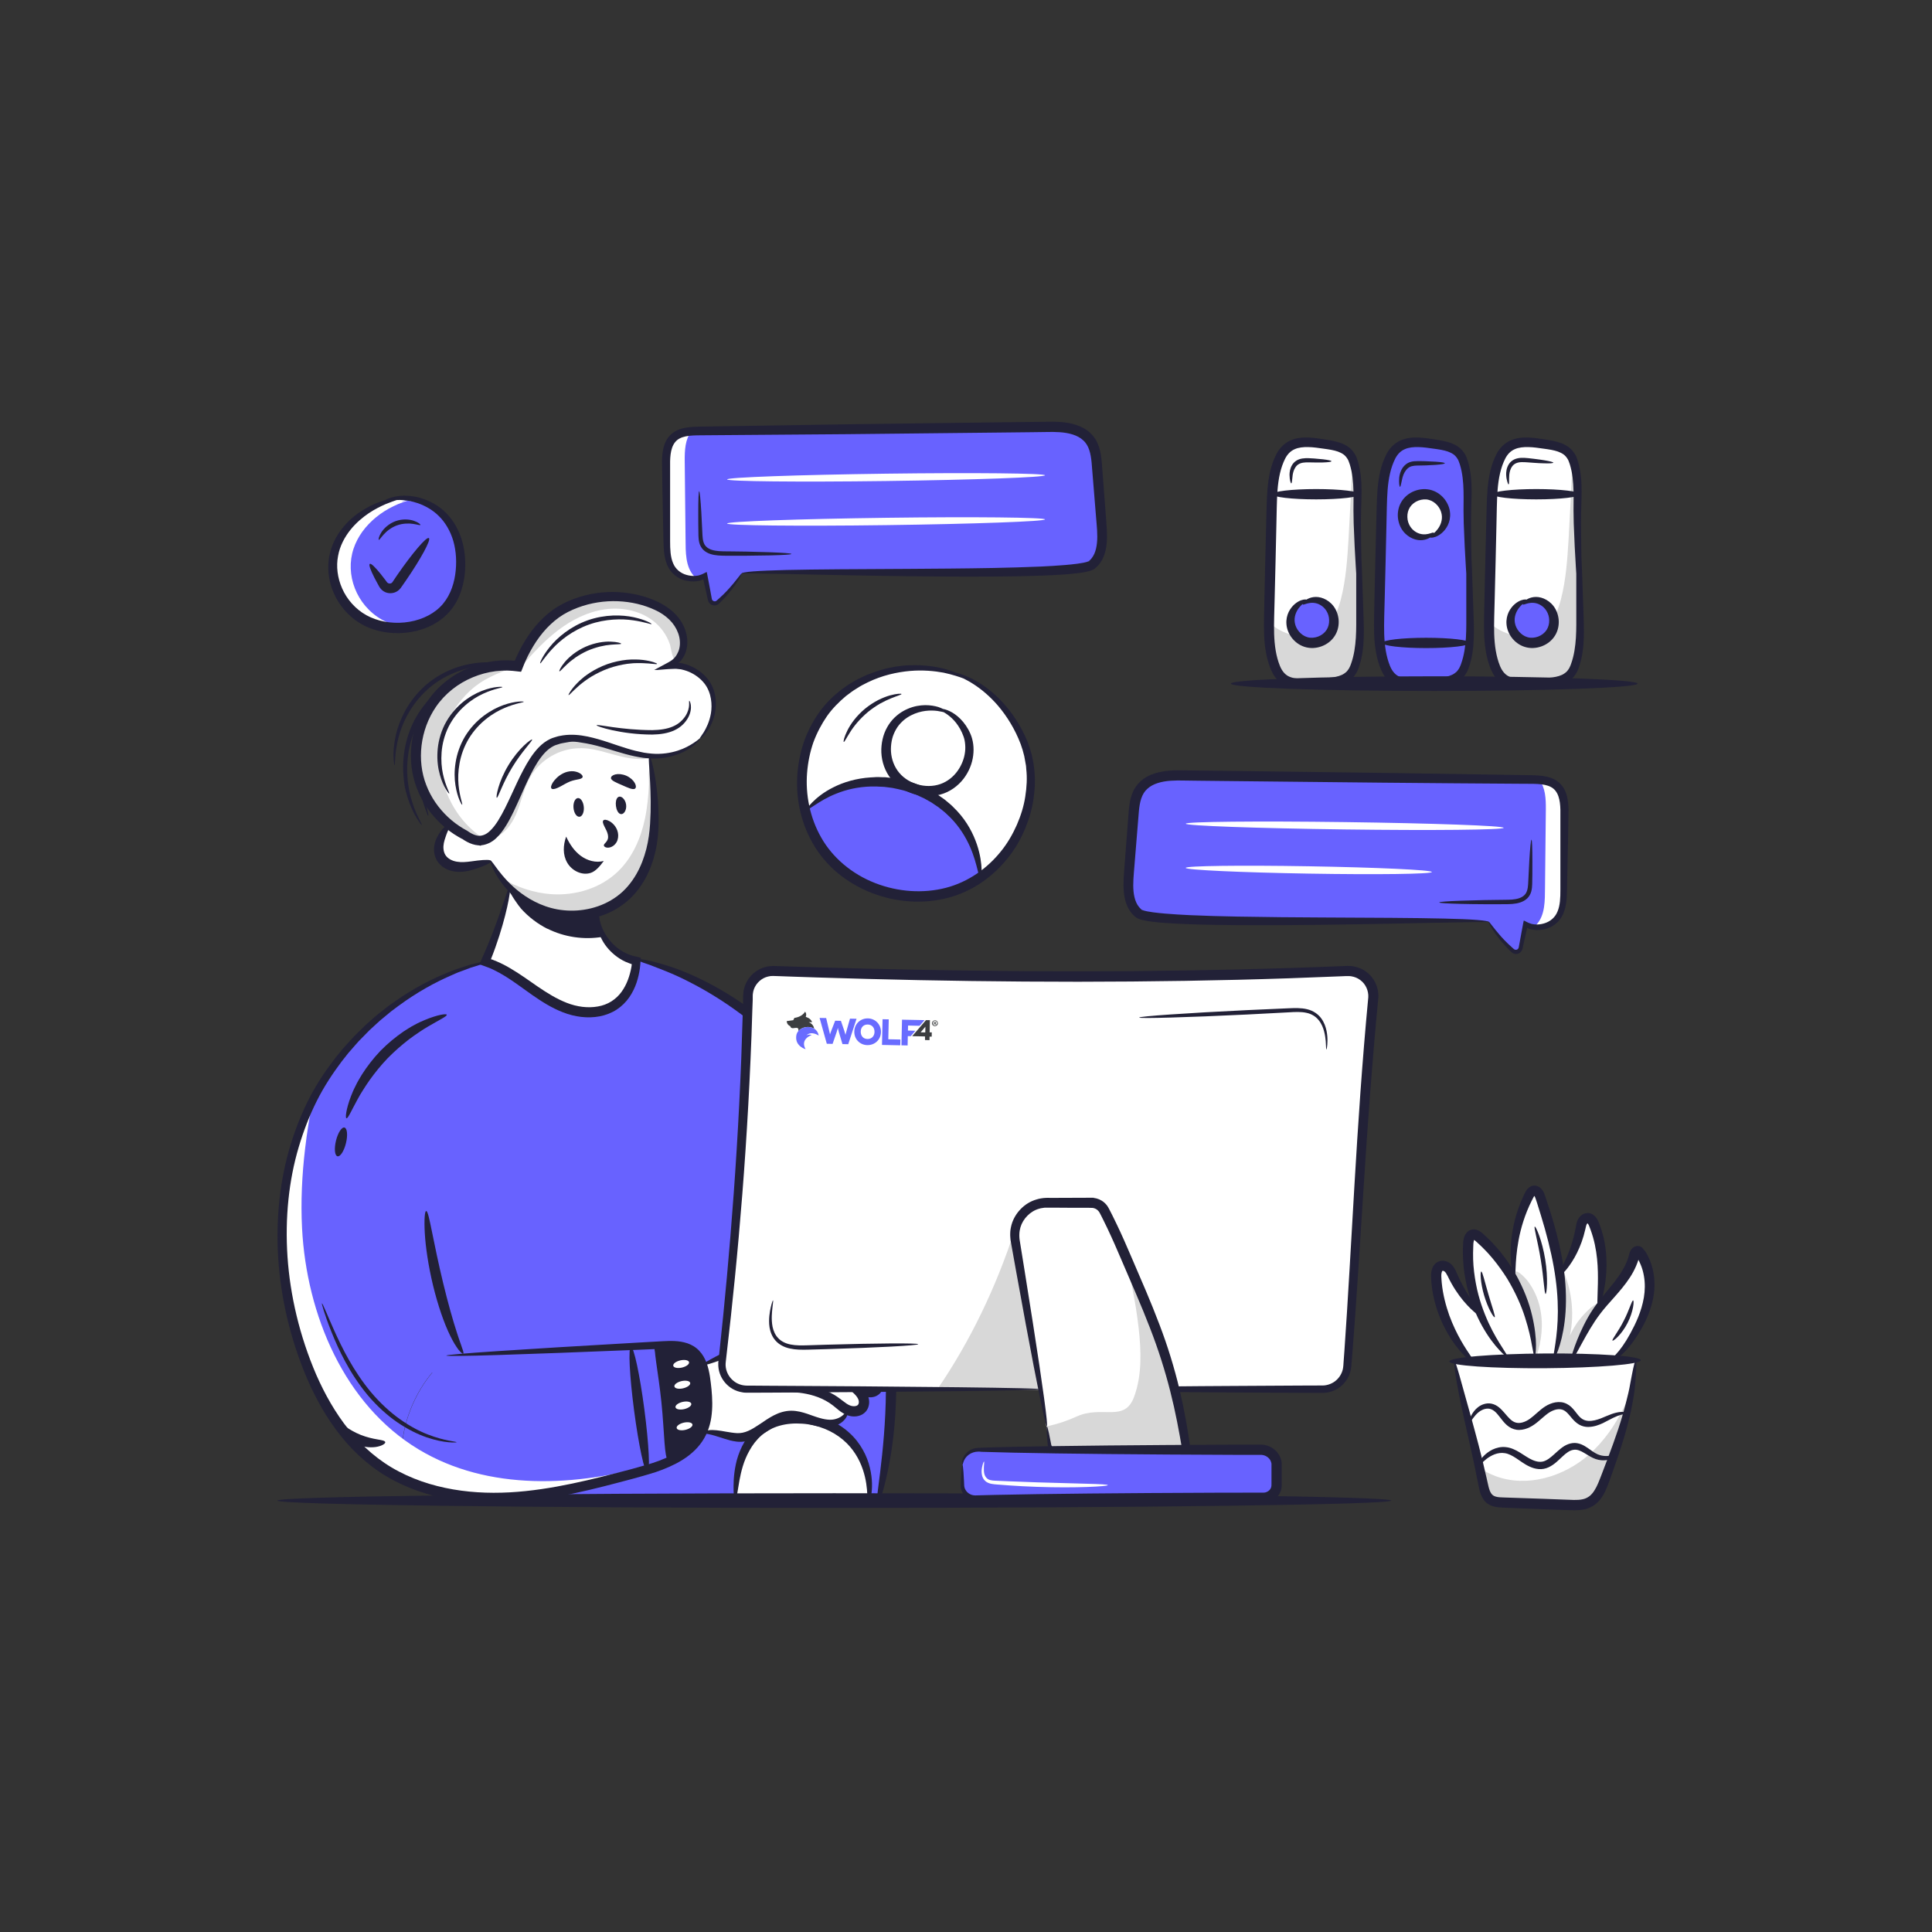 <svg xmlns="http://www.w3.org/2000/svg" width="1058.3mm" height="1058.3mm" viewBox="0 0 2999.9 2999.9"><rect x="0" y="0" width="2999.9" height="2999.9" fill="#333333" stroke="none"/><defs><style>      .cls-1 {        fill: #3c3e40;      }      .cls-2 {        fill: #6862ff;      }      .cls-3 {        fill: #d8d8d8;      }      .cls-4 {        fill: #222137;      }      .cls-5 {        fill: #fff;      }      .cls-6 {        fill: #696cff;      }    </style></defs><g><g id="Warstwa_1"><g id="OnlineWorkflowManagement"><path class="cls-5" d="M2539.8,2112c-1.4,15.5-3.3,29.7-5.6,43.2-8.5,49.9-23,89.8-43,143.5-4.9,13.1-10.9,27-23.2,33.7-9.4,5.1-20.8,4.8-31.5,4.4-34.1-1.3-68.3-2.6-102.4-3.8-7.1-.3-14.7-.7-20.4-5-6.7-5.1-8.9-14.1-10.6-22.4-1.9-8.9-3.7-17.5-5.5-25.7-13.1-58.9-26.2-102.6-39.2-166.4"></path><path class="cls-5" d="M2304.1,2046.4c77.3,16.8,62.2,86.3-15.1,69.5-33.7-33-57.3-85.8-58.9-133-.2-6.5.8-14.4,6.8-16.9,4.1-1.7,9,.2,12.1,3.4,3.1,3.2,4.9,7.4,6.8,11.4,11.3,24.9,27.9,47.3,48.4,65.5h-.1Z"></path><path class="cls-5" d="M2340.5,2106.9c-42.4-47.7-64.8-112.7-60.7-176.4.4-5.5,2.1-12.3,7.5-13.3,3.6-.6,7,1.9,9.8,4.4,52.3,46.2,84.2,114.7,86,184.4"></path><path class="cls-5" d="M2412.1,2111.1c-27.1,26.6-45.1-36.7-60.3-125.5-5.6-44.2,2.5-90.1,22.8-129.8,1.7-3.3,4.1-7.1,7.9-7.3,4.9-.3,7.7,5.2,9.3,9.8,13.7,40.8,25.8,82.4,31,125.2,5.2,42.7,3.3,86.9-10.5,127.6h-.2Z"></path><path class="cls-5" d="M2420.3,1981.5c17.1-22,28.9-48.1,34.2-75.5.6-3.3,1.2-6.7,2.9-9.7,1.7-2.9,4.8-5.3,8.2-5.1,4.8.3,7.7,5.3,9.5,9.7,16.6,40.3,14.7,85.8,6.6,128.6,0,0-35.7,51.7-42.4,86.2l-25.8,3.3"></path><path class="cls-5" d="M2439.3,2113.5c12-27.9,24.2-56,42.3-80.4,10-13.5,21.7-25.6,32.1-38.8s19.6-27.8,23.6-44.1c.8-3.5,2.9-8,6.3-7.2,1.5.3,2.5,1.7,3.4,2.9,13.1,18.8,16.7,43,13.4,65.7-3.3,22.6-13.2,43.9-25.2,63.4-9.6,15.6-21.1,30.7-37,39.6"></path><path class="cls-3" d="M2385.8,2106.7c.7-2.8-2,1.4-2.7-3.4-1.2-7.3-2.8-31.4-4.4-38.7-3.2-14.7-7.3-29.2-12.2-43.5-2.5-7-5.1-13.9-8-20.8-2.1-5.1-8.6-14-8.4-19.4.5-17.3,19.3,4.5,22.4,8.7,9,12,15.3,26,18.6,40.6,5.7,25.2,2.8,51.9-5.4,76.4h0ZM2437.6,2074.4c8-37.7,2.4-78.1-15.5-112.2,8.2,47.5,5.3,96.9-8.6,143.1,9.5.2,19.1.4,28.6.6,7.2-13.4,14.4-26.9,21.5-40.3,3.5-6.5,6.9-13,10.4-19.5,1.9-3.5,10.5-15.3,9.1-18.9-3.5-8.9-22.4,12.4-25.6,15.9-8.3,9.3-15.1,19.9-20,31.3h.1ZM2534.2,2154.8c-8.5,49.9-23,89.8-43,143.5-4.9,13.1-10.9,27-23.2,33.7-9.4,5.1-20.8,4.8-31.5,4.4-34.1-1.3-68.3-2.6-102.4-3.8-7.1-.3-14.7-.7-20.4-5-6.7-5.1-8.9-14.1-10.6-22.4-1.9-8.9-3.7-17.5-5.5-25.7,7.7,5,15.8,9.2,24.5,12.5,49,18.3,106.4,1,145.6-33.7,11.8-10.5,22.2-22.4,31.4-35.2,14.9-20.9,26.3-44.2,35.2-68.2h-.1Z"></path><path class="cls-4" d="M2304.1,2046.4c-1.2,1.5-15.1-6.7-31.8-26.5-8.2-9.8-17-22.8-24.3-38.2-1.7-3.5-3.5-6.4-5.1-7.5-.8-.6-1.8-1-2.4-1s-.6,0-.8.2c-.1,0-.5.5-.9,1.6s-.7,2.8-.8,4.5v2.8l.2,3.3c.2,2.2.2,4.5.5,6.7,1.8,18.1,6.4,35.2,11.7,50.2,5.5,15,11.9,28.1,17.9,38.7,12,21.2,22.4,32.8,20.6,34.5-1.3,1.5-14.8-7.5-30.1-28.4-15.1-20.7-31.9-53.5-36-93.5-.3-2.5-.4-5-.5-7.4l-.2-3.7v-4.2c.2-2.8.6-5.8,1.8-9,1.1-3.1,3.3-6.8,7-9.2,3.5-2.4,8.3-3.2,12-2.5,3.8.7,6.8,2.3,9.4,4.3,5.2,4.4,7.3,9.4,9.1,13.3,6.2,14.9,13.3,27.4,20,37.6,13.4,20.3,24.4,31.4,22.8,33.2v.2Z"></path><path class="cls-4" d="M2383,2106c-1.2,0-2.3-5.9-4.2-16.5-1.8-10.6-5-25.7-10.8-43.8-5.7-18.1-14.8-38.8-27.6-60.1-6.6-10.5-14.2-21.2-22.8-31.6-2.2-2.5-4.5-5.1-6.7-7.7-2.3-2.6-4.8-5-7.2-7.5-2.4-2.6-5-4.9-7.6-7.3-2.5-2.3-5.5-5.3-7-6.1-.3-.2,0,0-.2,0h0s0,0,0,0c-.2.4-.3.8-.5,1.4-.3,1.1-.5,2.4-.6,3.7l-.2,5c-.4,6.8-.3,13.5-.2,20,.4,13.1,2.1,25.7,4.3,37.6,4.4,23.8,12.1,44.4,19.7,61.1,7.7,16.7,15.6,29.4,21.2,38.1,5.6,8.7,8.8,13.6,7.9,14.4-.7.7-5.5-2.9-12.7-10.7-7.3-7.8-16.9-20-26.3-36.8-9.3-16.8-18.5-38.1-24.1-63.2-2.8-12.5-4.9-25.9-5.6-39.9-.3-7-.5-14.1-.1-21.4l.2-5.5c.2-2.2.5-4.4,1.1-6.7.3-1.2.7-2.4,1.3-3.7.2-.5.7-1.5,1.2-2.2.5-.8,1-1.5,1.5-2.2,2.2-2.8,5.4-4.7,8.9-5.3,3.9-.7,8.2.5,11.4,2.4,4.8,3.1,6.8,5.6,9.7,8.1,2.7,2.6,5.5,5.1,8,7.8,2.5,2.7,5.2,5.3,7.6,8.1,2.4,2.8,4.7,5.5,7.1,8.3,9,11.2,16.8,22.7,23.4,34,12.9,23,21.3,45.3,25.8,64.6,4.6,19.3,6.1,35.3,6.1,46.3s-1,17.1-2,17.1h0Z"></path><path class="cls-4" d="M2412.1,2111.1c-2.4-.8,4.8-23.2,6.5-60.3.9-18.5.2-40.6-3.1-64.9-3.2-24.3-9.1-50.8-16.8-78.2-3.9-13.7-8-27.1-12.1-40-.5-1.6-1-3.2-1.6-4.8l-.8-2.3c-.2-.6-.4-1.2-.7-1.8-.2-.5-.5-1.2-.7-1.4h0s0,0-.1-.2c-.1,0-.3,0-.5,0,0,0-.2.2-.3.5l-.5.8-1,1.9c-.7,1.4-1.4,2.7-2.1,4.1-10.8,21.6-16.9,42.8-20.3,60.9-6.7,36.4-3.7,59.9-6.4,60.2-1,0-3-5.5-4.5-16.2-1.5-10.6-2.4-26.3-.3-45.6,2.1-19.2,7.4-42.1,18.2-65.6.7-1.5,1.4-2.9,2.1-4.4.3-.7.7-1.5,1.1-2.3.5-.9.8-1.5,1.7-2.9,1.7-2.6,4-4.8,6.6-6.2,2.7-1.4,5.8-1.8,8.7-1.2,2.9.6,5.7,2.2,7.9,4.5,1.1,1.2,2,2.5,2.9,3.9.7,1.2,1.1,2,1.6,3.1.4,1,.8,1.9,1.1,2.9l.8,2.5c.5,1.6,1.1,3.2,1.6,4.8,4.4,13,8.7,26.5,12.6,40.5,7.9,28,13.5,55.5,16.1,80.8,2.6,25.4,2.1,48.5-.3,67.6-4.8,38.5-16.1,60.1-17.8,59.3h.4Z"></path><path class="cls-4" d="M2481.7,2029.7c-2.3-.4-1.1-14.4-.6-36.6.4-22,0-52.8-11.3-83.5-1.2-3-2.3-6.5-3.4-8.3-.5-.9-1.3-1.8-1.3-1.8h-.1s-.3.2-.5.4c-.2.3-.3.4-.6.8-.9,1.5-1.5,4.4-2.3,8-1.6,7-3.5,13.6-5.7,19.7-4.4,12.2-9.7,22.5-14.9,30.6-10.4,16.2-19.4,23.7-20.8,22.6-1.7-1.3,4.3-10.9,11.6-27.5,3.7-8.3,7.6-18.4,10.8-30,1.6-5.8,3-12,4.2-18.4.6-3.1.9-7.2,3.3-12.1.6-1.2,1.4-2.5,2.4-3.7s1.9-2.1,3.5-3.3c2.9-2.1,6.5-3.3,10.1-3.1,3.3.2,6.5,1.5,9,3.7,2.6,2.2,3.8,4.1,5,6.1,2.4,4.1,3.2,7.3,4.6,10.8,6.2,17,8.9,34.1,9.6,49.5.8,15.4-.5,29.2-2.1,40.5-3.5,22.7-8.6,36-10.7,35.6h.2Z"></path><path class="cls-4" d="M2498.2,2114.7c-.6-1,3.9-4.2,10.4-11.2,6.6-6.9,14.8-18,23-33.2,8.2-15.1,17.2-33.8,20.9-55.6,1.8-10.8,2.1-22.4,0-33.9-1-5.8-2.6-11.5-4.9-17-.6-1.3-1.2-2.7-1.8-4.1l-1-2c-.2-.3-.3-.7-.5-1s-.4-.7-.3-.6c0,0,0,0,0,0h0l-.4,1.3c-.3.9-.6,1.8-.9,2.6-.6,1.8-1.3,3.4-2,5.1-2.8,6.7-6.2,12.9-10,18.7-7.5,11.5-16,21.2-23.9,30.2-8,8.9-15.4,17.2-21.6,25.3-6.3,8.2-11.5,16.3-16.1,23.9-9.1,15.2-15.7,28.2-20.7,37-4.9,8.8-8.1,13.6-9.1,13.1-1-.4.2-6,3.4-15.6s8.3-23.5,16.5-40c4.1-8.2,9-17.1,15.2-26.2,6.1-9.1,13.6-18.1,21.2-27.2,7.6-9.2,15.4-18.6,21.9-29,3.3-5.2,6.1-10.6,8.5-16.3.6-1.4,1.1-2.9,1.6-4.3.3-.7.5-1.4.7-2.2l1-3.5c1.5-7,4.8-11.8,9.7-13.6,2-.8,4.5-.8,6.4-.4,1.2.3,2.3.7,3.3,1.4,1.1.5,2,2,3,3.1l2.9,3.5c.9,1.3,1.8,2.8,2.6,4.3l.9,1.6c.2.4.4.8.6,1.2l1.2,2.5c.8,1.6,1.5,3.3,2.2,5,2.7,6.7,4.5,13.6,5.6,20.4,2.2,13.6,1.5,27-1,39.1-5.1,24.4-15.9,43.7-25.7,58.7-9.8,15.1-20.1,26.2-28.5,32.1-8.4,6-14,7.4-14.5,6.5l.2.3Z"></path><path class="cls-4" d="M2258.3,2113.5c2.2-.4,10.7,32.8,25.7,86.3,7.4,26.8,16.2,58.8,24.2,94.8,2.2,8.9,3.5,18.8,7.2,24.2,1.9,2.7,3.8,4.1,7.3,5.1,3.4,1,7.9,1.2,12.9,1.3,20,.7,40.7,1.4,61.9,2.1,10.6.4,21.1.8,31.4,1.2,10.4.3,20.4,1.3,28.4-.5,4.1-.8,7.3-2.4,10.4-4.6,3-2.3,5.6-5.3,7.9-8.9,4.6-7.1,7.6-15.5,11-24.2,13.2-34.3,24.7-65,32.4-91.4,3.9-13.2,6.9-25.3,9.4-35.9,1.2-5.3,2.3-10.3,3-15,.9-4.6,1.6-8.8,2.4-12.6,2.9-15.2,5.1-23.6,6.2-23.5,1.1.1,1,8.7,0,24.4-.3,3.9-.6,8.3-1,13-.3,4.8-1,9.9-1.8,15.4-1.7,11-4,23.5-7.3,37.2-6.5,27.4-17,59.1-29.5,93.7-3.1,8.5-6.2,18-11.9,27.3-2.9,4.6-6.5,9.1-11.3,12.9-4.8,3.7-10.7,6.4-16.4,7.7-11.7,2.5-22.3,1.3-32.4,1.1-10.3-.4-20.8-.8-31.4-1.1-21.2-.8-41.9-1.7-61.9-2.5-5-.2-10.5-.4-16.6-2.1-3-.9-6.1-2.2-8.9-4.3-2.8-2-5.1-4.6-6.8-7.3-3.4-5.4-4.9-10.8-6-15.7-1-4.7-1.9-9.3-2.8-13.8-7.1-35.9-14.7-68-20.7-95.2-12.2-54.3-16.9-88.6-14.8-89h-.2Z"></path><path class="cls-4" d="M2547.7,2112.1c0,6.3-66.5,11.8-148.5,12.4-82.1.5-148.7-4.1-148.7-10.5s66.5-11.8,148.6-12.4c82.1-.5,148.7,4.1,148.7,10.5h-.1Z"></path><path class="cls-4" d="M2528.3,2194.9c-.2.9-4.3.1-11.2,1.9-3.4.9-7.5,2.4-12.2,4.7-4.7,2.2-9.7,5.2-16.1,8.3-6.3,2.9-13.8,5.8-22.9,5.9-4.5,0-9.6-1.1-14-3.7-4.5-2.6-8-6.2-11-9.7s-5.7-7-8.6-9.6c-2.9-2.6-5.9-4.1-9.5-4.5s-7.7.4-11.6,2.1c-3.9,1.6-7.6,4.1-11.4,7.2-7.5,6-14.7,13.8-24.7,18.7-4.9,2.4-10.3,4-16,4.1-5.7.2-11.5-1.8-15.9-4.8s-7.6-6.6-10.3-10c-2.8-3.4-5.1-6.6-7.5-9.4-4.7-5.7-9.8-8.9-15.2-8.9s-10.5,2.5-14.2,5.5c-3.8,3-6.5,6.5-8.7,9.4-4.3,6-6.7,9.5-7.4,9.1-.6-.3.3-4.4,3.6-11.4,1.7-3.5,4.1-7.7,8.2-11.9,4.1-4.1,10.1-8.1,18.2-8.8,4-.3,8.5.7,12.4,2.7s7.2,4.9,10.1,8c5.8,6,10.5,13.1,16.6,17,3,1.9,6.2,2.8,9.8,2.7s7.5-1.3,11.3-3.2c7.5-3.7,14.2-10.8,22.5-17.6,8.2-6.8,19.3-12.8,31.4-11.5,6,.6,11.9,3.8,15.7,7.5,3.9,3.7,6.7,7.6,9.3,10.9,2.6,3.3,5.2,6.1,8,7.8,2.8,1.8,5.9,2.6,9.2,2.9,6.7.4,13.5-1.6,19.5-3.9,5.9-2.3,11.6-5,16.8-6.8s10-2.9,13.9-3.2c8.1-.5,12.1,1.9,11.9,2.5h0Z"></path><path class="cls-4" d="M2514.1,2256.3c.5.5-1.7,3.8-7.7,7.1-5.9,3.1-16.4,6.3-28.8,2.1-6.1-2.1-11.7-5.9-17.3-9.2-5.6-3.4-11.3-6.1-17-5.1-5.7.7-11.4,4.9-17.2,10.4-5.9,5.3-12,12.2-21.5,16.7-4.7,2.2-10.3,3.3-15.4,2.8-5.2-.4-9.8-1.9-14-3.8-8.4-3.8-14.8-9.1-20.9-13-6.1-4-11.8-7-17.5-7.9-5.7-1-11.3,0-16.1,1.8-9.8,3.8-16.5,10.2-20.7,14.6-4.2,4.5-6.4,7.4-7.1,7-.6-.3.2-4,3.6-9.7,3.5-5.6,9.7-13.7,21-19.3,5.6-2.6,12.8-4.7,20.5-3.8,7.8.7,15.3,4.3,22,8.4,6.8,4.1,13,8.8,19.8,11.7,6.9,2.9,13.7,4,20.1.8,6.5-3,12.4-9,18.7-14.6,3.2-2.8,6.5-5.6,10.4-8,3.9-2.3,8.4-4.1,13.1-4.6,4.7-.6,9.4.5,13.2,2,3.9,1.6,7.1,3.6,10,5.6,5.7,4,10.4,7.6,15.1,9.7,9.4,4.2,18.6,2.9,24.2,1.3,5.8-1.7,8.9-3.7,9.4-3h0Z"></path><path class="cls-4" d="M2320.8,2045.3c-1.6.8-10.4-13.7-16.3-33.7-5.9-20-6.3-37-4.5-37.2,1.9-.2,5.4,15.9,11.1,35.3,5.6,19.4,11.4,34.8,9.7,35.7h0Z"></path><path class="cls-4" d="M2399.9,2009.1c-2,0-2.7-23.7-7.4-52.4-4.5-28.7-11.3-51.4-9.4-52.1,1.7-.7,11.5,21.6,16.2,51,4.8,29.4,2.4,53.6.6,53.5h0Z"></path><path class="cls-4" d="M2535.8,2019.2c1.8.2.7,16.9-8.6,35-9.2,18.1-22.2,28.7-23.4,27.4-1.4-1.4,8.7-13.5,17.3-30.5,8.8-16.9,12.7-32.2,14.7-31.8h0Z"></path><g><path class="cls-2" d="M1151.8,890.4c29.5-7.2,516.6,8.4,543.6-13.2,17.1-13.7,16.9-39.3,15.2-61.2-2.4-30.5-4.8-61.1-7.2-91.6-1.1-13.9-2.4-28.6-10.5-40-14.8-21-44.9-22.2-70.5-21.4-32.4,1-507.2,5.3-539.5,6.3-12.7.4-26.4,1.2-35.9,9.5-12.1,10.5-12.8,28.7-12.6,44.7.4,36.9.8,73.8,1.2,110.7.2,18.3-.3,39,12,52.5,11.8,12.9,33.7,15.6,47.4,7.4l7.6,37.2c1.1,5.5,7.8,7.7,11.9,4,14.5-13.1,27.1-28.3,37.4-44.9"></path><path class="cls-5" d="M1077.8,894.6c1.3,1.4,2.6,2.7,4.1,3.9-12.2,1.6-25.9-2.4-34.4-11.8-12.3-13.5-11.8-34.2-12-52.4-.4-36.9-.8-73.8-1.2-110.7-.2-16,.6-34.2,12.6-44.6,7.3-6.3,17-8.3,26.7-9.1-9.8,11.8-10.5,29.6-10.4,45.5.4,40.6.9,81.1,1.3,121.6.2,20.1-.4,42.8,13.2,57.6h.1Z"></path><path class="cls-4" d="M1151.8,890.4c.4.2-2.3,6.4-9.6,16.9-3.6,5.2-8.4,11.5-14.6,18.5-3.2,3.5-6.5,7-10.6,10.9-2.4,2.7-6.3,4.1-10.1,3.1-3.7-.9-6.9-4.1-7.7-8.2-1.3-5.7-2.6-11.6-4-17.9-.7-3.1-1.4-6.2-2.1-9.4-.2-.8-.4-1.7-.6-2.5l-.3-1.3v-.6c0,0-.2-.3-.2-.3h-.3c-1.2.7-2.1,1.1-3.5,1.6-.4,0-.5.2-1.3.4l-2,.4c-1.3.3-2.7.4-4.1.6-5.5.6-11.2,0-16.8-1.3-5.6-1.4-11.2-4-16.1-8-5-3.9-8.8-9.2-11.5-15.1-5.3-11.8-5.8-24.8-6.2-37.3-.3-12.5-.5-25.5-.8-39-.5-27-1.2-55.4-1.5-86,.2-7.8.7-16.1,3.5-24.6,1.4-4.2,3.4-8.5,6.4-12.3,2.9-3.8,6.7-7.1,10.9-9.4,8.4-4.8,17.6-6,26-6.7,8.5-.6,16.5-.5,24.9-.7,133.2-2.3,289.1-4.5,455.7-6.5,15.3-.2,30.6-.4,45.7-.5,7.6,0,15.1-.2,22.7-.3,7.7-.2,15.4-.2,23.3.4,7.8.6,15.8,1.8,23.7,4.4,7.8,2.6,15.7,6.4,22.1,12.5,3.2,3,6,6.4,8.3,10.1,2.3,3.7,4,7.7,5.3,11.6,2.6,7.9,3.6,15.7,4.3,23.1,2.2,28.9,4.4,57.2,6.5,85,.9,13.7,2.6,27.8,1.1,42.5-.7,7.3-2.3,14.8-5.6,21.9-1.6,3.6-3.8,7-6.3,10.1-1.4,1.5-2.6,3.1-4.2,4.4l-2.3,2c-1.2.8-2.8,1.8-3.7,2.1-4.3,1.8-7.7,2.5-11.2,3.2s-6.8,1.2-10.2,1.6c-6.7.8-13.3,1.5-19.8,2-13.1,1-25.9,1.6-38.5,2-25.3.9-49.7,1.3-73.4,1.4-47.3.3-91.3,0-131.5-.5-80.3-1-145.3-2.5-190.2-3.4-22.4-.4-39.8-.7-51.7-.9-11.8-.2-17.9.2-18-.2-.2-.6,6.1-2.2,17.9-3,11.8-.9,29.3-1.6,51.8-2.2,44.9-1,110-1.3,190.3-1.7,40.1-.3,84.1-.5,131.3-1.4,23.6-.5,47.9-1.1,73-2.2,12.5-.6,25.2-1.3,37.9-2.4,6.4-.5,12.7-1.2,19-2,3.1-.4,6.3-.9,9.3-1.5,2.9-.6,6.1-1.4,7.9-2.2.3,0,.5-.2.5-.2h0s0-.2.2,0l.9,1c-1.8-2.4-.4-.8-.8-1.3l.2-.2.4-.3.7-.7c1-.8,1.8-1.9,2.7-2.9,1.6-2.1,3.1-4.4,4.2-6.9,2.3-5.1,3.6-11,4.2-17.2,1.3-12.5-.3-25.8-1.4-39.8-2.2-27.7-4.5-55.9-6.9-84.7-1.3-13.9-4.1-26.8-13.1-34.7-8.7-8.2-22.3-11.6-36.2-12.6-7-.5-14.3-.5-21.6-.3-7.5,0-15,.2-22.6.3-15.1.2-30.4.4-45.7.5-166.6,2-322.5,3.4-455.7,4.2-16.5.4-33.7-1-45,5.1-5.6,3-9.3,8-11.5,14.3s-2.9,13.5-3.1,20.8v124.6c0,12.3.5,24.1,4.5,33.6,3.8,9.6,11.9,16,21.1,18.5,4.5,1.3,9.3,1.8,13.7,1.5,1.1-.2,2.2-.2,3.3-.4l1.6-.3c.4,0,1.5-.5,2.3-.7.8-.3,1.6-.5,2.5-.9l2.6-1.2c1.8-.8,3.4-1.7,5-2.5,0,.2.3.2.4.5l.2,1,.4,1.9.7,3.7c.5,2.4.9,4.9,1.4,7.3.6,3.2,1.2,6.4,1.8,9.5,1.1,6.1,2.2,11.9,3.2,17.5.2,1.8,1.5,3.4,3.2,3.9,1.7.6,3.6,0,4.8-1.3,3.8-3.3,7.5-6.8,10.7-9.9,6.5-6.4,11.5-12.3,15.5-17.1,8-9.7,11.7-15.2,12.2-14.9h.2Z"></path><path class="cls-5" d="M1129,744.4c0-3.2,110.4-7.1,246.7-8.9,136.3-1.8,246.8-.6,246.9,2.5s-110.4,7.1-246.7,8.9c-136.3,1.8-246.8.6-246.9-2.5ZM1129,812.9c0-3.2,110.4-7.1,246.7-8.9,136.3-1.8,246.8-.6,246.9,2.5s-110.4,7.1-246.7,8.9c-136.3,1.8-246.8.6-246.9-2.5Z"></path><path class="cls-4" d="M1228.8,860.2c0,.9-12.7,1.7-33.2,2.2-10.2.2-22.5.4-36,.5h-21.3c-7.4,0-14.9.2-23.1-.4-8-.7-16.7-2.5-23.1-8.7-3.1-3-5.2-7-6.2-10.8s-1.3-7.6-1.4-11c-.3-13.7-.3-25.8-.3-36.1,0-20.5.5-33.2,1.4-33.2s2.2,12.6,3.4,33.1c.6,10.2,1.2,22.5,1.8,35.9.4,6.5,1.4,13.1,6,17.3,4.4,4.3,11.6,6.1,19,6.7,7.4.6,15.2.3,22.5.5,7.4,0,14.5.2,21.3.3,13.5.3,25.7.6,36,1,20.5.8,33.2,1.7,33.2,2.6h0Z"></path></g><g><path class="cls-2" d="M2311.8,1431.4c-29.5-7.2-516.6,8.4-543.6-13.2-17.1-13.7-16.9-39.3-15.2-61.2,2.4-30.5,4.8-61.1,7.2-91.6,1.1-13.9,2.4-28.6,10.5-40,14.8-21,44.9-22.2,70.5-21.4,32.4,1,507.2,5.3,539.5,6.3,12.7.4,26.4,1.2,35.9,9.5,12.1,10.5,12.8,28.7,12.6,44.7-.4,36.9-.8,73.8-1.2,110.7-.2,18.3.3,39-12,52.5-11.8,12.9-33.7,15.6-47.4,7.4l-7.6,37.2c-1.1,5.5-7.8,7.7-11.9,4-14.5-13.1-27.1-28.3-37.4-44.9"></path><path class="cls-5" d="M2385.8,1435.6c-1.3,1.4-2.6,2.7-4.1,3.9,12.2,1.6,25.9-2.4,34.4-11.8,12.3-13.5,11.8-34.2,12-52.4.4-36.9.8-73.8,1.1-110.7.2-16-.6-34.2-12.6-44.6-7.3-6.3-17-8.3-26.7-9.1,9.8,11.8,10.5,29.6,10.4,45.5-.4,40.6-.9,81.1-1.3,121.6-.2,20.1.4,42.8-13.2,57.6h0Z"></path><path class="cls-4" d="M2311.8,1431.4c.7-.5,6.2,8.2,18.7,22.5,3.2,3.5,6.8,7.4,11,11.4,2.1,2,4.3,4.1,6.7,6.2l1.8,1.6c.5.4.8.7,1.3,1,.9.6,2,.8,3.1.7,2.2-.3,3.9-2.3,4-4.7.7-3.7,1.4-7.5,2.1-11.4.7-3.9,1.5-8,2.2-12.1.5-2.6,1-5.3,1.5-8,.3-1.6.6-3.2.9-4.8l.5-2.4c.2-.8.2-1.9.7-2,1.6.8,3.2,1.7,5,2.5l2.6,1.2c.8.3,1.6.6,2.5.9.7.2,1.8.7,2.3.7l1.6.3c1.1.3,2.2.3,3.3.4,4.5.4,9.2-.2,13.7-1.5,9.2-2.6,17.3-8.9,21.1-18.5,4.1-9.5,4.5-21.3,4.5-33.6v-124.6c-.2-7.2-.9-14.5-3.1-20.8-2.2-6.3-5.9-11.4-11.5-14.3-11.2-6.1-28.4-4.8-45-5.1-133.2-.8-289.1-2.3-455.7-4.2-15.3-.2-30.6-.4-45.7-.5-7.6,0-15.1-.2-22.6-.3-7.4-.2-14.6-.2-21.6.3-13.9,1-27.5,4.4-36.2,12.6-9,7.9-11.8,20.8-13.1,34.7-2.3,28.8-4.6,57-6.9,84.7-1.1,14-2.6,27.4-1.4,39.8.6,6.2,1.9,12.1,4.2,17.2,1.1,2.6,2.6,4.9,4.2,6.9.9,1,1.7,2.1,2.7,2.9l.7.7.4.3.2.2c-.4.6,1.1-1-.8,1.3l.9-1c.2-.3,0,0,.2,0h0s.2.2.5.3c1.8.8,5,1.6,7.9,2.2,3,.6,6.1,1.1,9.3,1.5,6.3.8,12.7,1.5,19,2,12.7,1.1,25.4,1.8,37.9,2.4,25,1.1,49.4,1.8,73,2.2,47.2.9,91.1,1.2,131.3,1.4,80.3.4,145.3.6,190.3,1.7,22.5.5,39.9,1.2,51.8,2.2,11.8.8,18.1,2.4,17.9,3-.1.4-6.2,0-18,.2s-29.2.5-51.7.9c-44.9.9-109.9,2.4-190.2,3.4-40.2.5-84.2.8-131.5.5-23.7-.2-48.1-.5-73.4-1.4-12.6-.5-25.4-1-38.5-2-6.5-.5-13.1-1.1-19.8-2-3.4-.4-6.7-.9-10.2-1.6s-6.9-1.3-11.2-3.2c-.9-.3-2.5-1.3-3.7-2.1l-2.3-2c-1.6-1.3-2.8-2.9-4.2-4.4-2.5-3.1-4.7-6.5-6.3-10.1-3.3-7.1-4.9-14.6-5.6-21.9-1.5-14.7.2-28.8,1.1-42.5,2.1-27.8,4.3-56.1,6.5-85,.7-7.4,1.7-15.2,4.3-23.1,1.3-3.9,3-7.9,5.3-11.6s5.1-7.1,8.3-10.1c6.4-6.1,14.3-10,22.1-12.5,7.9-2.5,15.9-3.8,23.7-4.4,7.9-.6,15.6-.6,23.3-.4,7.5,0,15.1.2,22.7.3,15.1.2,30.4.3,45.7.5,166.6,2,322.5,4.2,455.7,6.5,8.4.2,16.4,0,24.9.7,8.5.6,17.6,1.9,26,6.7,4.2,2.4,8,5.6,10.9,9.4s5,8,6.4,12.3c2.8,8.5,3.3,16.8,3.5,24.6-.3,30.7-1,59.1-1.5,86-.3,13.4-.5,26.4-.8,39s-.9,25.5-6.2,37.3c-2.6,5.8-6.5,11.2-11.5,15.1-4.9,3.9-10.5,6.5-16.1,8-5.6,1.4-11.3,1.9-16.8,1.3-1.4-.2-2.7-.3-4.1-.6l-2-.4q-.8-.2-1.3-.4c-1.5-.5-2.4-.9-3.5-1.6-.3-.3-.3.2-.4.4l-.2.8-.4,1.6c-.4,1.6-.7,3.1-1.1,4.6-.9,4.1-1.8,8.1-2.7,12s-1.7,7.6-2.5,11.3c-.4,2.4-1.4,5-3.1,6.7-1.7,1.7-4,2.8-6.4,3-2.3.2-4.7-.4-6.5-1.7-.9-.6-1.8-1.5-2.5-2.1l-1.8-1.7c-2.3-2.3-4.5-4.5-6.5-6.7-4-4.4-7.5-8.5-10.5-12.3-5.9-7.6-9.9-13.9-12.4-18.2-2.5-4.3-3.5-6.7-3.2-6.9l.3-.2Z"></path><path class="cls-5" d="M2334.8,1285.4c0,3.2-110.6,4.3-246.9,2.5-136.3-1.8-246.8-5.7-246.7-8.9,0-3.2,110.6-4.3,246.9-2.5,136.3,1.8,246.8,5.7,246.7,8.9ZM2223.3,1354c0,3.2-85.6,4.3-191.2,2.5-105.5-1.8-191-5.7-191-8.9s85.6-4.3,191.2-2.5c105.5,1.8,191,5.7,191,8.9Z"></path><path class="cls-4" d="M2234.8,1401.2c0-.9,12.7-1.9,33.2-2.6,10.2-.4,22.4-.7,36-1,6.8,0,13.9-.2,21.3-.3,7.3-.2,15.1,0,22.5-.5,7.4-.6,14.5-2.4,19-6.7,4.5-4.2,5.6-10.8,6-17.3.6-13.4,1.2-25.7,1.8-35.9,1.2-20.5,2.5-33.1,3.4-33.1s1.4,12.7,1.4,33.2,0,22.4-.3,36.1c-.1,3.5-.4,7.2-1.4,11s-3.1,7.8-6.2,10.8c-6.4,6.1-15.1,8-23.1,8.7-8.2.6-15.7.3-23.1.4h-21.3c-13.6,0-25.8-.3-36-.5-20.5-.5-33.2-1.3-33.2-2.2h0Z"></path></g><g><path class="cls-2" d="M1365.9,1980.8c24.9,117.4,23.5,240.2-3.9,357l-536.5-7.8,50.6-129.2,95-91.9,74.3-22.3,62.6-18.4"></path><path class="cls-5" d="M1141.3,2330.4c1-20.6,2-41.4,8.4-61.8,6.3-20.4,18.7-40.6,37.3-52.8,15.2-9.9,33.3-13.6,50.2-13.6,34.7,0,67,14.3,87.6,39.1s29.2,59.4,23.4,94.1"></path><path class="cls-4" d="M1348.2,2335.5c-1.2-.2-1.1-5.6-1.5-15-.5-9.4-1.6-23-6.9-38.6-5.2-15.5-14.8-32.9-31.1-46.5-16.1-13.6-38.6-23.2-63.1-24.8-12.3-.9-24.3.1-35.2,3.2-10.9,3.1-20.4,8.2-28.1,15.1-7.8,6.8-13.9,15-18.5,23.3-4.7,8.3-8,16.6-10.4,24.5-4.8,15.9-6.4,29.6-8.1,39.1-1.5,9.5-2.8,14.8-3.9,14.7-1.1,0-1.9-5.4-2.3-15.1-.2-9.7-.3-23.9,3.4-41.5,1.8-8.7,4.9-18.3,9.6-27.9,4.8-9.6,11.3-19.4,20.3-27.9,9-8.6,20.8-15.4,33.7-19.2,12.9-3.8,26.8-5.1,40.7-4.1,27.9,1.9,53.7,13.3,71.7,29.7,9.1,8.1,16.2,17.5,21.4,26.9,5.3,9.4,8.7,18.8,10.8,27.6,4.3,17.6,3.7,32.3,2.2,42-1.5,9.8-3.7,14.9-4.7,14.7v-.2Z"></path><path class="cls-2" d="M1405.6,1908.8c-14.8-74-170.6-362.1-419.3-419.7l-225.5,3.5-103.9,329.8-41,185.4,45.9,119.2,99,44.8,401.8-52.3,153.2,39.6s22,22.9,27.4,20,47.6-20,47.6-20l47.1-109-13.7-74.6-18.6-66.9v.2Z"></path><path class="cls-4" d="M1362,2337.8c-4.8-1.1,12.9-79.8,13.6-178.4,1.4-98.6-14.5-177.7-9.7-178.6,2-.4,8.6,18.8,14.8,51.1,1.5,8.1,3.1,16.9,4.4,26.5,1.5,9.5,2.5,19.8,3.6,30.6,1.9,21.6,3.1,45.5,2.9,70.6-.3,25.1-2,49-4.4,70.5-1.4,10.8-2.6,21-4.3,30.5-1.5,9.5-3.2,18.4-5,26.4-6.9,32.1-13.9,51.2-15.9,50.7h0Z"></path><path class="cls-5" d="M1363.1,2158.4c-3.1,4.8-9.1,7-14.8,6.9-4.3,0-8.4-1.2-12.4-2.6,1.8,2.3,3.4,4.7,4.4,7.4,1.9,5,1.9,11.1-1.3,15.5-4.7,6.4-14.4,7.1-21.8,4.1-.3-.1-.6-.2-.9-.4l-.6,1.1c-2.4,11-13.8,18.2-25,19.5-11.2,1.2-22.3-2.2-33.1-5.7s-21.9-6.9-33.1-5.8c-28,2.9-48.2,33.5-76.4,33.6-17.7,0-39.7-11.2-57-7.5l-.4-104.9c67-29.1,136.5-58.7,209.6-58.2,14.8.1,30.5,1.8,41.9,11.2,6.7,5.5,11.1,16.4,4.9,22.5-3.7,3.6-9.4,3.7-14.5,3.7-26.9-.2-53.7-.5-80.5-.8l-2.4,2.5c9.4.3,18.7,1.6,27.9,3.5,22.6,4.8,44.1,13.8,65.2,23.5,6.4,2.9,13,6.1,17.6,11.4,4.6,5.4,6.6,13.6,2.8,19.5h0Z"></path><path class="cls-2" d="M693.1,2104.9c1.4,0,2.8-.1,4.2-.2-17,14.6-31.9,31.2-44.1,51.6-12.2,20.3-21.1,42.7-25.9,65.9-5.4,26.1-5.4,54.6,6.2,78.2-15.3-6.6-29.9-14.6-43.7-24.2-56.7-39.6-93.4-102.3-117.2-167.2-44.8-122.1-48.6-261.5,3.5-380.6,2.9-6.6,6-13.2,9.3-19.6,55.9-110.1,168.1-197.8,289.6-219.6l-82,615.7h0Z"></path><path class="cls-2" d="M1089.7,2225.7c-10.8,21.3-30.3,35.1-52.5,44.9-8.4,3.8-17.2,7-26.1,9.8-8.3,2.6-16.7,5-24.8,7.1-66,17.6-132.7,35.2-201,38.1-51.5,2.2-104.6-4.7-151.6-25.1-11.6-23.6-11.6-52.1-6.2-78.2,4.8-23.2,13.7-45.6,25.9-65.9,12.2-20.4,27.1-37.1,44.1-51.6,105.8-5.2,211.6-10.4,317.4-15.6,4.3-.2,8.6-.4,13-.6,17.2-.8,36.2-1.2,49.7,9.6,14,11.2,17.6,30.7,19.7,48.6,3.1,26.7,4.8,55.1-7.4,79h-.2Z"></path><path class="cls-4" d="M1089.7,2225.7c-10.8,21.3-30.3,35.1-52.5,44.9.5-21.6,0-43.3-1.8-64.8-3.2-39.4-10.1-78.5-20.5-116.6,4.3-.2,8.6-.4,13-.6,17.2-.8,36.2-1.2,49.7,9.6,14,11.2,17.6,30.7,19.7,48.6,3.1,26.7,4.8,55.1-7.4,79h-.2Z"></path><path class="cls-5" d="M1075.2,2211.8c.7,3.1-4.2,6.8-11,8.4s-12.8.3-13.5-2.8,4.2-6.8,11-8.4c6.8-1.5,12.8-.3,13.5,2.8ZM1073.4,2179.6c.7,3.1-4.2,6.8-11,8.4-6.8,1.5-12.8.3-13.5-2.8s4.2-6.8,11-8.4c6.8-1.5,12.8-.3,13.5,2.8ZM1071.7,2147.3c.7,3.1-4.2,6.8-11,8.4s-12.8.3-13.5-2.8,4.2-6.8,11-8.4c6.8-1.5,12.8-.3,13.5,2.8ZM1069.9,2115.1c.7,3.1-4.2,6.8-11,8.4-6.8,1.5-12.8.3-13.5-2.8s4.2-6.8,11-8.4c6.8-1.5,12.8-.3,13.5,2.8ZM1015.9,2273.3c-1.6,2.4-3.2,4.7-4.9,7-8.3,2.6-16.7,5-24.8,7.1-66,17.6-132.7,35.2-201,38.1-68.3,2.9-139.2-10.2-195.3-49.3-56.7-39.6-93.4-102.3-117.2-167.2-44.8-122.1-48.6-261.5,3.5-380.6,2.9-6.6,6-13.2,9.3-19.6-4.8,24.6-8.8,49.3-11.7,74.2-4.9,41.2-6.9,82.7-4.8,124.1,7,134.6,65.6,274,181.1,343.5,107.8,64.9,245.2,58.3,365.8,22.6h0Z"></path><path class="cls-4" d="M661.8,1880.5c2.3-.2,5,12.5,9.1,32.8s9.8,48.3,17.2,78.9,15.1,58,21.5,77.5c1.5,4.9,3.1,9.2,4.4,13.1,1.3,3.9,2.6,7.1,3.4,9.9,2,5.3,2.8,8.6,1.9,9.3-.9.6-3.5-1.6-7.4-6.3-1.7-2.4-3.9-5.4-6.1-9.1-2.1-3.7-4.6-7.9-6.8-12.7-9.4-19.1-19-46.8-26.6-78-7.5-31.3-11.6-60.2-12.8-81.2-1.2-21.1,0-34.2,2.1-34.3h0ZM1405.6,1908.8c-1.2.2-3.6-8-9.8-22.2-6-14.2-15.7-34.4-29.3-58.6-27-48.2-69.4-112.6-127.4-173.8-28.8-30.7-59.1-57.2-88.1-79.2-29.2-21.8-57.5-38.6-82.1-51-24.5-12.7-45.7-20.1-60.1-25.8-14.7-4.9-22.8-8.1-22.5-9.2.2-1.1,8.8,0,24.3,3.2,15.2,3.9,37.4,9.9,63.2,21.5,25.8,11.4,55.5,27.6,85.9,49.3,30.3,21.8,61.6,48.7,91,80.1,59.2,62.6,100.9,129.2,125.8,179.5,12.5,25.2,20.8,46.5,25.1,61.7,4.5,15.2,4.9,24.1,3.9,24.3v.2ZM1194.1,1755.8c1.6-1,13.3,13.8,25,41.6,1.4,3.5,3,7.1,4.5,10.9,1.3,3.9,2.7,7.9,4.1,12.1.7,2.1,1.4,4.2,2.1,6.4.6,2.2,1.2,4.4,1.8,6.7,1.2,4.6,2.5,9.2,3.8,14,4.4,19.4,7.9,41,9.7,63.9,1.5,22.9,1,44.8-.7,64.7-.6,4.9-1.2,9.8-1.8,14.4-.3,2.3-.6,4.6-.9,6.9-.4,2.2-.8,4.5-1.2,6.6-.8,4.3-1.6,8.5-2.4,12.6-.9,4-2,7.8-2.9,11.5-7.8,29.2-17.3,45.4-19,44.7-2.3-.9,3.2-18.3,8-47,.6-3.6,1.3-7.3,1.8-11.3.5-3.9.9-8,1.4-12.3.3-2.1.5-4.3.8-6.5.2-2.2.3-4.4.5-6.7.3-4.5.7-9.2,1.1-14,.8-19.2.9-40.3-.5-62.4-1.7-22.1-4.6-43-8.1-61.9-1-4.7-2-9.3-3-13.7s-.9-4.4-1.4-6.6c-.6-2.1-1.1-4.2-1.7-6.3-1.1-4.1-2.1-8.1-3.1-12-1.1-3.8-2.3-7.4-3.4-10.9-8.7-27.8-16.6-44.2-14.4-45.5h-.1ZM1315.7,2190.3c.9,0,1.9,4.2-1.7,10.5-3.5,6.1-12.1,13.3-24.9,14.8-12.6,1.7-26.7-2.7-40.2-6.5-6.8-1.8-13.7-3.3-20.3-3.2-6.5.3-13.1,2.2-19.9,5.8-13.6,7.1-26.3,18.1-41.8,23.8-7.6,2.9-16.2,3.9-23.5,2.9-7.2-.9-13.2-2.7-18.5-4.4-10.6-3.4-18.7-6-24.4-7.1-5.7-1.2-9.1-1.3-9.4-2.4-.3-1,3-3.1,9.7-3.8,6.6-.8,16.1.4,26.8,2.4,5.4.9,11.2,1.9,16.9,2.2,5.7.2,11.1-.8,17.1-3.4,5.9-2.5,11.9-6.4,18.4-10.7s13.3-9.3,21.5-13.5c8.1-4.2,17.6-7.2,27.1-7.2s17.5,2.4,24.6,4.7c7.2,2.4,13.4,4.9,19.3,6.5,5.8,1.7,11.2,2.7,16,2.8,9.4.2,16.8-3.8,20.7-7.4,4.1-3.6,5.4-6.9,6.6-6.6v-.2Z"></path><path class="cls-4" d="M1252,2098c0-2.2,21.6-4,56.4-5.1,4.4-.1,8.9-.2,13.7-.4,2.4,0,4.8-.1,7.3-.2,2.5,0,5,0,7.1-.3,2.1-.2,3.9-.6,4.8-1.2.9-.6,1.3-1.2,1.5-2,.6-1.5-.7-5.9-3.5-8.7-.7-.8-1.3-1.4-2.1-2-.9-.7-1.9-1.4-2.9-2-2-1.2-4.3-2.3-6.7-3.2-4.8-1.7-10.2-2.8-16-3.2-5.7-.5-11.9-.5-18.2-.3-6.3,0-12.6.6-19.1,1-25.8,2.4-50.1,7.7-71.9,13.9-21.9,6.1-41.3,12.9-57.7,18.6-32.7,11.7-53.1,18.8-54,16.7-.8-1.9,17.9-12.7,49.8-27.2,16-7.2,35.4-15.1,57.6-22.2,22.2-7.2,47.5-13.1,74.7-15.7,6.8-.4,13.5-1,20.2-1,6.6-.2,13.3-.1,20,.6,13.3,1.5,27.4,5.1,37.5,16.5,2.4,2.9,4.2,6.2,5.4,9.9,1.2,3.6,1.6,8,.2,12.4-1.4,4.5-4.9,8.2-8.7,10-3.8,1.8-7.3,2.2-10.3,2.3-3.1.1-5.6,0-8-.2-2.5-.1-4.9-.2-7.3-.3-4.8-.2-9.3-.4-13.7-.6-34.8-1.8-56.3-4-56.3-6.2h.2Z"></path><path class="cls-4" d="M1331.9,2161.2c.4-1.1,3.6-.8,8.8-.3,2.6.2,5.7.4,8.7-.1s6.3-2.1,8-4.4c1.6-2.1,1.9-5.2.3-8.8-.8-1.8-1.9-3.4-3.4-4.9-1.6-1.5-3.6-2.9-6-4.3-4.7-2.6-11.3-5.1-17.6-7.9-6.4-2.7-12.9-5.4-19.7-8-13.5-5.2-26.5-9.4-38.6-12.1-12-2.7-23.1-4-32.4-4.3-18.7-.7-30.4,2-31.1-.2-.8-1.8,10.3-8.7,30.7-11.1,10.1-1.2,22.3-1,35.6,1.1,13.3,2.1,27.4,6.2,41.6,11.7,7.1,2.7,13.8,5.7,20.3,8.6,6.4,3.1,12.4,5.6,18.8,9.6,3.1,2,6.1,4.4,8.7,7.3,2.6,3,4.7,6.5,5.7,10.2,1.1,3.6,1.4,7.5.7,11.3-.8,3.8-2.8,7.3-5.3,9.6-5.3,4.8-11.1,5.6-15.7,5.5-4.7-.3-8.2-1.6-10.8-2.8-5.2-2.5-7.5-4.7-7.2-5.7h0Z"></path><path class="cls-4" d="M1193.3,2160.7c-.2-1.1,4.1-3.1,12.4-5.3,8.3-2.1,20.6-4.4,36.2-4.1,15.5.3,34.8,3.5,53.4,14.5,4.6,2.7,9.2,6.2,13.2,9.3s7.8,5.9,11.5,7.3c3.3,1.3,7.5,1.5,10.1.4,2.4-1.1,3.4-2.5,3.5-5.9,0-3.2-1.7-6.6-4.7-10.1-3-3.4-7-6.9-10.9-9.9-7.9-6-16.6-10.5-25.2-13.9-17.4-6.8-34.7-9.1-49.2-10.1-14.6-.9-26.7-.7-35.1-.8s-13.1-.6-13.3-1.7c0-1.1,4.3-2.7,12.6-4.5,8.3-1.7,20.5-3.8,35.9-4.3,15.3-.4,34.2.7,54.1,7.6,9.9,3.4,20.1,8.3,29.5,15.2,4.7,3.5,9.2,7.1,13.6,12,2.2,2.5,4.3,5.4,5.9,8.8,1.6,3.4,2.7,7.4,2.8,11.5,0,4.1-.9,8.6-3.3,12.5s-6.3,6.9-10.2,8.4c-7.9,3-15.4,2-22-.7-6.3-2.7-11-6.5-15-9.9-4.1-3.4-7.5-6.2-11.4-8.7-15.3-9.9-32.2-14-46.4-15.7-14.3-1.7-26.3-1.1-34.6-1-8.3.2-13.1.2-13.3-.9h0ZM693.7,1575.6c.8,2.3-11.1,7.8-28.8,18.2-2.2,1.3-4.5,2.7-6.9,4.2-2.4,1.4-4.8,3.2-7.3,4.8-5.1,3.2-10.2,7.1-15.7,11.1-10.7,8.3-21.9,17.9-32.8,29-10.8,11.2-20,22.8-27.9,33.7-3.8,5.6-7.5,10.8-10.6,16-1.5,2.6-3.2,5-4.6,7.4-1.4,2.4-2.7,4.8-3.9,7-9.9,18-14.9,30.1-17.3,29.4-1.9-.5-.7-13.9,7-34.1,1-2.5,2.1-5.1,3.2-7.9,1.1-2.7,2.6-5.4,4-8.3,2.7-5.8,6.2-11.6,9.9-17.7,7.7-12.1,17.3-24.7,28.7-36.7,11.6-11.8,23.9-21.8,35.7-29.9,6-3.9,11.7-7.6,17.4-10.5,2.8-1.5,5.5-3,8.2-4.2s5.3-2.3,7.8-3.4c20-8.3,33.3-10,33.9-8.1h0ZM524,1795.4c-4.3-1.1-5.3-11.9-2.3-24.2s8.9-21.5,13.2-20.4,5.3,11.9,2.3,24.2c-3,12.3-8.9,21.5-13.2,20.4ZM1036.9,2266c-2.2,0-3.9-10.2-5.1-26.3-1.3-16.2-2.3-38.3-4.8-62.5-5-48.3-13.7-87.5-9-88.8,2.1-.6,6.7,8.6,11.9,24.2,5.1,15.6,10.5,37.8,13,62.9,2.6,25.1,1.8,47.9.2,64.2-1.6,16.3-4,26.3-6.2,26.2h0Z"></path><path class="cls-4" d="M693.1,2104.9c0-.6,7.1-1.4,20.7-2.6s33.7-2.7,59.6-4.4c51.8-3.5,126.7-8,219.3-13.3,11.6-.7,23.4-1.3,35.6-2,12.2-.6,25.5-1.3,39.1,3.2,6.7,2.3,13.4,6.2,18.5,11.8,5.2,5.5,8.8,12.1,11.3,18.8,4.9,13.6,6.1,27.4,7.6,41.1,1.3,13.8,1.9,28.3-.3,43.1-2.1,14.8-7.8,30-17.7,42.4-9.7,12.5-22.8,22-36.6,29.3-13.8,7.2-28.6,12.8-43.5,17-7.4,2.1-15,4.4-22.5,6.4s-15.1,4-22.6,6c-15.2,4-30.7,8-46.4,11.7-31.4,7.4-63.9,13.9-97.6,17.5-33.6,3.6-68.5,4.1-103.4-.5s-70-14.4-102.3-31.4c-32.5-16.9-60.3-41.3-82.3-68.8-22.2-27.6-39.1-58.1-52.6-89.2-26.6-62.3-41.3-126.8-45.1-188.8-3.7-62,3.1-121.7,19.3-174.6,8.1-26.4,18.1-51.3,30-74.1,11.9-22.9,25.9-43.2,40.3-61.8,3.7-4.6,7.4-9.1,11-13.5,3.8-4.3,7.6-8.5,11.4-12.6,1.9-2.1,3.7-4.1,5.6-6.1,2-1.9,3.9-3.9,5.8-5.8,3.9-3.8,7.6-7.6,11.5-11.3,4-3.5,7.9-7,11.7-10.4,1.9-1.7,3.8-3.4,5.7-5,2-1.6,3.9-3.1,5.9-4.7,3.9-3.1,7.7-6.1,11.5-9.1,3.8-2.9,7.8-5.5,11.6-8.3,30.5-21.4,59.3-35.8,83.6-45.4,3-1.2,6-2.4,8.8-3.5,2.9-1.1,5.8-1.9,8.5-2.9,5.5-1.8,10.7-3.5,15.4-5,9.8-2.4,17.9-4.7,24.7-6,13.5-2.4,20.6-3.3,20.7-2.8,0,.5-6.8,2.6-20,5.9-6.6,1.8-14.5,4.6-24,7.4-4.6,1.8-9.6,3.6-15,5.6s-5.5,2-8.2,3.2c-2.8,1.2-5.6,2.5-8.6,3.8-23.5,10.3-51.4,25.3-80.8,47-3.6,2.7-7.4,5.4-11.1,8.3-3.6,3-7.3,6.1-11.1,9.2-1.9,1.5-3.8,3.1-5.7,4.7-1.8,1.7-3.7,3.4-5.5,5-3.7,3.4-7.4,6.8-11.2,10.3-3.7,3.6-7.3,7.4-11,11.2-1.9,1.9-3.7,3.8-5.6,5.7-1.8,2-3.6,4-5.4,6.1-3.6,4.1-7.2,8.3-10.9,12.5-3.4,4.4-6.9,8.8-10.5,13.3-13.7,18.3-27,38.3-38.2,60.6-11.2,22.2-20.7,46.5-28.3,72.2-15.3,51.5-21.4,109.5-17.4,169.9,4.1,60.3,18.7,123.1,44.7,183.5,13.2,30,29.6,59.3,50.7,85.5,21,26.1,47,48.8,77.4,64.6,30.4,16,63.6,25.3,97,29.8s66.9,4.1,99.7.7c32.7-3.4,64.7-9.6,95.7-16.8,15.5-3.6,30.9-7.5,46.1-11.4,7.6-2,15.1-3.9,22.6-5.9s14.7-4.1,22-6.2c14.6-4,28.3-9.1,41.1-15.6,12.6-6.5,24-14.7,32.2-25.2,8.4-10.3,13.2-22.8,15.2-35.8,2.1-13.1,1.7-26.5.6-39.8-1.3-13.4-2.5-26.6-6.5-37.9-2-5.6-4.7-10.7-8.4-14.6-3.6-4-8.2-6.9-13.4-8.7-10.5-3.7-22.6-3.5-34.5-3.1-12.1.5-24,1-35.6,1.5-92.7,3.8-167.7,6.6-219.5,8.2-25.9.8-46.1,1.3-59.7,1.4-13.7.1-20.9,0-20.9-.6h.2Z"></path><path class="cls-4" d="M708.9,2239.4c0,.4-4.5.7-12.6,0s-19.8-2.8-33.6-7.5-29.6-12.4-45.6-23.3c-15.9-10.9-31.8-25.3-46.2-42.3-28.5-34.4-45.5-71.4-56.2-98.1-5.4-13.4-9.2-24.5-11.7-32.2-2.4-7.7-3.5-12-3.1-12.2,1-.4,7.5,16.3,19.2,42.5,11.8,26,29.2,62.1,57.1,95.6,14,16.6,29.3,30.7,44.6,41.6,15.3,10.9,30.3,18.8,43.6,23.9,26.6,10.4,44.8,10.8,44.6,12.1h0ZM2160.2,2330c0,6.3-387.2,11.4-864.8,11.4s-864.8-5.1-864.8-11.4,387.2-11.4,864.8-11.4,864.8,5.1,864.8,11.4Z"></path><path class="cls-5" d="M753.4,1493.4c24,7.4,45,22.2,65.5,36.7s41.5,29.3,65.4,36.9c24,7.6,52,6.9,72.3-8,20.6-15,29.6-41.6,31.5-67-35.3-6.3-62.9-41.7-60.3-77.5l-136.1-38.3c-9.2,40.1-22,79.4-38.3,117.2h0Z"></path><path class="cls-5" d="M761.7,1336.3c4.7,9.7,10.5,19,17.1,27.5,19,24.8,45.3,44,75.2,52.6,40.3,11.6,86.8,2.6,117.6-25.9,27.7-25.6,40.9-63.8,43.7-101.3,2.4-32.5.3-67.7-4.7-100.7-.7-5-1.5-10-2.4-14.9-159.8-242.1-406.3-79.4-246.5,162.7h0Z"></path><path class="cls-5" d="M685.3,1332.2c5.4,8.6,15.6,13,25.7,13.8,10.1.8,20.1-1.5,29.9-3.9,7.2-1.7,14.5-3.4,21.8-5.2,64.2-74.1-.5-130.2-64.7-56.1-6.8,7.2-10.3,13.5-13.9,22.7-3.7,9.2-4,20.2,1.2,28.5v.2Z"></path><path class="cls-5" d="M1086.8,1146.4c-19.9,20.6-50,29.5-78.6,27.2-50.8-4.2-101.1-40.3-148.7-22.3-52.2,19.8-66.6,154.6-116.1,153.7h-.4c-6.6-.5-13.8-3.2-21.8-9-33.2-17.3-59.3-48.1-70.1-83.9-13.3-44.5-2.5-95.5,27.8-130.7s79.1-53.6,125-47c.8-2,1.6-4.1,2.5-6.1,15.3-36.5,39.9-70,75.6-86.8,37.7-17.7,82.2-20.3,121.7-7,15.7,5.2,30.9,13.1,42.1,25.4,11.1,12.3,17.7,29.4,14.7,45.7-1.5,7.9-5.5,15.3-11.2,21-2.9,2.9-6.1,5.2-9.7,7,24.2-2.9,52.1,11.8,62.5,33.7,12.3,25.9,4.7,58.7-15.2,79.3v-.2Z"></path><path class="cls-3" d="M685.7,1151.3c-11.1,58.4,17.5,122.2,68.5,152.7-13,2.1-25.6-4.4-37.1-10.7-21.8-12-44.9-25.2-56.5-47.2-9.1-17.3-9.7-37.5-11.6-57-1.7-18.3-4.7-36.9-.6-54.8,3.9-16.9,13.9-31.8,25.2-44.9,16.5-19.1,36.5-35.5,59.6-45.6,19.7-8.7,47-15.3,68.2-8.9-28.3,10.2-52.8,19-74.8,40.8-20.6,20.5-35.6,46.9-41.1,75.6h.2ZM901.6,1161.8c-31.6-.4-62.7,17.5-78.3,44.9-10.3,18.1-13.9,39.3-22.3,58.4-8.4,19.1-24.4,37.5-45.2,38.5,25.9-27.8,47-60.2,61.8-95.3,8-18.9,15.1-39.7,31.5-52.1,12.4-9.4,28.6-12.4,44.2-11.6s30.6,5.3,45.5,9.7c16.5,4.9,33,9.8,49.5,14.7,2.5.7,18.8,3.7,17.6,7.5-1,3.4-16.7,1.9-19.7,1.7-28.8-2.1-55.5-16.5-84.5-16.5h0ZM1060.5,1005.4c-1.5,7.9-5.5,15.3-11.2,21-6.3-5.2-7.2-20.4-9.3-26.5-5-14.4-14.4-27.2-26.5-36.4-21.1-15.9-49.2-21.1-75.3-17.2-26.2,3.9-50.5,16.3-71.6,32.3-21,16-39.1,35.6-56.4,55.5-1.4-2-2.6-4-3.8-6,15.3-36.5,39.9-70,75.6-86.8,37.7-17.7,82.2-20.3,121.7-7,15.7,5.2,30.9,13.1,42.1,25.4,11.1,12.3,17.7,29.4,14.7,45.7ZM1015.3,1289.2c-2.8,37.6-16,75.8-43.7,101.3-30.8,28.4-77.3,37.4-117.6,25.9-29.9-8.6-56.2-27.8-75.2-52.6,23.6,13.6,49.8,22.7,76.9,24.6,37.8,2.7,77.2-9.2,104.3-35.7,22.1-21.5,35-51,41.4-81.2,3.7-17.6,5.4-35.6,6.3-53.5.3-5.6-2.2-23.3,3-29.5,5,32.9,7.1,68.1,4.7,100.7h-.1Z"></path><path class="cls-4" d="M1086.8,1146.4c-.4-.4,2.1-3.4,6-9.5,3.7-6.2,8.8-15.9,11.1-29.3,1.1-6.7,1.3-14.3,0-22.4-1.3-8-4.4-16.6-10.1-23.9-5.8-7.4-14-13.8-23.9-18.1-2.5-1-5-2-7.7-2.7-1.3-.4-2.7-.7-4-1l-1-.2-1.8-.2-3.7-.4c-2.2-.5-5.8,0-8.8,0s-6.6.4-10.1.6c-3.2.2-6.5.5-9.7.8l-2.4.2h-4.9c6.2-3.3,12.5-6.7,18.8-10.1,2.7-1.5,5.5-2.9,7.3-4.2,1-.6,1.9-1.3,2.6-1.9s1.5-1.3,2-1.9c.6-.6,1.2-1.3,1.8-2l.8-1,.4-.6c.6-.8,1-1.5,1.5-2.3.9-1.6,1.7-3.2,2.4-4.9,2.7-6.8,3-14.7,1.3-22.5-1.8-7.8-5.6-15.4-11-22-5.4-6.5-12.5-12.2-20.5-16.7-32.8-17.5-77.1-22.5-118.5-9.3-10.3,3.3-20.6,7.7-29.9,13.3-9.4,5.7-18,13-25.8,21.2-7.8,8.3-14.8,17.7-20.9,27.8-3.1,5-5.9,10.3-8.6,15.6-1.3,2.7-2.6,5.4-3.8,8.2l-1.8,4.2-3.1,7.8-1.7,4.1-4.6-.5-8.1-.9c-2.9-.3-5.9-.3-8.9-.5-3,0-6,0-9,.2-3,.3-6,.5-9,.8-12,1.5-23.9,4.7-35.2,9.4-22.8,9.4-43.3,25.3-57.5,46.1-24.5,35.9-29.8,83.2-14.9,121.3,7.3,19.2,19.3,36.2,33.8,49.8,7.3,6.8,15.2,12.7,23.6,17.7l3.2,1.8,1.6.9s.9.5,1.4.8l1,.7c1.9,1.3,3.8,2.5,5.7,3.5,3.8,2,7.7,3.4,11.5,3.6h-.5c1.5,0,1.5.2,1.7.2l-1.6,7v.2-7.4h.3l-5.2,2.2h0l2.2-2.2h3.2c5.8,0,11.4-2.4,16.4-7.1,5-4.5,9.4-10.4,13.3-16.6,7.8-12.5,14.1-26.1,20.3-39.4,6.2-13.4,12.1-26.6,18.9-39.3,6.7-12.6,14.1-24.9,24.1-35.2,5-5.1,10.9-9.7,17.6-12.8,3.4-1.7,6.7-2.4,10-3.5,3.2-1.1,6.6-1.4,9.9-2.1,13.3-1.9,26.1-.6,37.8,1.8,23.4,4.9,43.3,13.2,61.6,18.6,9.1,2.9,17.9,4.9,26.2,6.5,8.3,1.3,16.1,2.1,23.5,1.8,14.7-.4,27-3.8,36.5-7.7,9.5-4,16.1-8.4,20.5-11.5s6.5-5,6.9-4.7c.2.2-1.3,2.7-5.3,6.6s-10.4,9.2-20.1,14c-9.6,4.7-22.5,9.1-38.1,10.3-7.8.7-16.2.3-25.1-.8-8.8-1.3-18-3.2-27.4-5.8-18.9-5-39.1-12.6-61.1-16.6s-22.5-2.8-33.9-.9c-2.8.6-5.7.9-8.5,2-2.7.9-5.7,1.6-8.1,2.9-4.9,2.4-9.5,6.1-13.7,10.5-8.4,9-15.2,20.4-21.4,32.7-6.3,12.2-12,25.4-18,38.9-6.1,13.5-12.2,27.5-20.7,41.4-4.3,6.9-9.1,13.8-15.7,19.9-6.4,6.1-16.1,11.1-26.5,11l5.4-2.2h0l-2.7,2.7-2.6-.5h-.2l5.2-2.2c-1.3,1.4-3.2,2-4.3,2.1s-1.8,0-2.1,0h-.5c0,0,1.6-7.1,1.6-7.1v-.2l-.5,7.3c-6.3-.4-12.2-2.5-17.4-5.2-2.6-1.3-5-2.9-7.4-4.5-.3-.2-.7-.5-.6-.4,0,0,.2,0-.3,0l-1.8-1-3.6-2c-9.4-5.4-18.3-12-26.4-19.5-16.3-15-29.7-33.8-38-55.4-16.9-43.2-11.2-95.6,16.4-136,16-23.6,39.2-41.4,64.6-51.8,12.7-5.2,26-8.7,39.4-10.4,3.4-.4,6.7-.6,10.1-.9,3.4,0,6.7-.2,10.1-.2,3.3.2,6.7.2,10,.6h1.2c0,0,0,.2,0,.2h0v-.3c0,0,2.5-5.4,2.5-5.4,1.3-3,2.7-5.8,4.1-8.7,2.9-5.7,5.9-11.4,9.3-16.8,6.7-10.9,14.3-21.1,23-30.2,8.7-9.1,18.4-17.2,29.1-23.5,10.7-6.4,21.9-11,33.2-14.5,22.7-7,46-8.9,68.1-6.6,11,1.1,21.7,3.3,32,6.4,10.2,3,20,7.1,29.1,12.4,9,5.3,17.2,11.9,23.7,20.1,6.4,8.1,10.8,17.4,12.8,27.2,1.9,9.7,1.3,20.1-2.5,29-.9,2.2-2.1,4.3-3.3,6.4-.6,1-1.3,2-2,2.9l-.5.7-.2.2-.3.4c-.9,1-2.1,2-3.4,2.8l-.8.5c0,0-.3.2-.4.2h2c1.1,0,2.2.2,3.4.4l.9.2h.5c0,0,1.2.4,1.2.4,1.6.4,3.1.8,4.6,1.3,3,1,5.9,2.2,8.7,3.4,11.1,5.3,20.2,12.8,26.6,21.7,6.4,9,9.4,18.8,10.4,27.8,1.1,9,.3,17.3-1.3,24.5-3.3,14.3-9.6,24.1-14.2,29.9-4.8,5.8-8.1,8.1-8.3,7.9l-.6-.3Z"></path><path class="cls-4" d="M1008.2,1173.6c1.8-.4,10,25.7,13.4,69.7.8,11,1.2,23.1,1,36.1-.2,12.9-1.4,27.3-4.7,41.8-3.3,14.6-8.4,29.7-16.5,44.1s-19.2,28.2-33.6,38.8c-7.1,5.4-14.7,9.8-22.6,13.3-7.8,3.5-15.9,6.3-24,8.1-8.1,1.9-16.2,3-24.1,3.3-8,.4-15.8,0-23.3-.9-7.6-.8-14.8-2.7-21.7-4.6-6.9-2.1-13.3-4.7-19.4-7.6-12.1-5.8-22.4-12.9-30.9-20.3-17.2-14.7-27.5-30-33.4-40.8-5.9-11-7.6-17.7-6.6-18.1,1.1-.5,4.7,5.2,11.9,14.8,7.3,9.4,18.4,22.8,35.2,35.4,16.7,12.4,39.5,24.2,66.6,26.7,26.8,2.7,58-3.4,82.8-21.9,12.4-9.1,22.1-21,29.5-33.7s12.4-26.4,15.8-39.7c3.4-13.4,5-26.4,5.8-39,.8-12.5,1.1-24.3,1-35-.5-43-4.7-69.7-2.1-70.1v-.4Z"></path><path class="cls-4" d="M698,1280.9c1.7,1.7-2.8,8.1-6.3,19.2-2,5.9-3.8,12-3,18.6.7,6.6,3.7,11.9,10.1,15.6,13,7.5,30.2,3.3,42.7,1.9,12.6-1.5,20.7-1.4,21.2.8s-6.6,5.9-18.6,10.2c-6,2.1-13.2,4.7-22.4,6-8.9,1.3-20.5.9-31-5.1-5.2-3-9.8-7.4-12.7-12.7-2.9-5.3-4.1-11-4.1-16.1s1-9.8,2.4-13.9c1.6-4.2,3.3-7.2,5-10.1,3.5-5.8,7.4-10,10.5-12.3s5.2-2.9,6-2.2h.2ZM899.7,1268.2c-4.4.4-8.5-5.8-9.2-13.8s2.4-14.8,6.8-15.2c4.4-.4,8.5,5.8,9.2,13.9.7,8-2.4,14.8-6.8,15.2h0ZM856.3,1224.3c-1.4-1.7-.5-5.2,2.3-9.6,3-4.3,7.8-9.9,16-14,4.1-2,8.6-3.1,12.7-3.2,4.1-.2,7.6.8,10.3,1.8,5.4,2.3,7.7,5.4,7,7.4-.7,2.2-4.2,3-8.6,3.8-4.5.9-9.2,1.9-14.5,4.6-5.4,2.6-10.9,6.2-15.6,8.2-4.6,2.1-8.2,2.6-9.7,1h0ZM937.8,1311.9c.2-1.1,1.1-1.9,2-2.9.9-.9,1.8-2,2.6-3.3.8-1.2,1.5-2.8,1.7-4.2.2-1.3.2-3.2-.2-5.3-.8-4.4-3.4-9-5.5-13.1s-3.1-7.6-1.6-9.2,5-1.3,9.6,1.2c2.3,1.3,4.9,3.3,7.4,6.2,2.5,3,4.8,7,5.7,11.9s.3,10.2-2.2,14.6c-2.5,4.3-6.1,6.7-9.5,7.8-3.4,1.1-6.4.6-8.1-.3-1.8-1-2.3-2.3-2-3.3h0ZM960.1,1237.5c1.9-1.1,4.5-.6,6.9,1.5s4.6,5.8,5.2,10.4c.6,4.5-.5,8.8-2.3,11.4-1.8,2.7-4.2,3.7-6.3,3.2-2.2-.6-3.7-2.4-4.9-4.7-1.2-2.3-1.9-4.9-2.3-7.8-.4-2.9-.3-5.7.2-8.2.6-2.5,1.6-4.7,3.5-5.8h0ZM937.6,1336.8c-12.2,3.4-25.6-.4-35.8-7.9s-17.4-18.4-22.7-29.9c-4.8,13.6-5.5,28.2,1.7,40.6,7.2,12.5,23,20.3,36.6,15.7,8.1-2.7,15.1-11.6,20.1-18.5h.1ZM948.7,1208c0-2.2,2.3-4.4,6.7-5.5s10.8-.7,17.1,2c6.3,2.8,10.9,7.2,13.1,11.2,2.3,4,2.2,7.3.6,8.7-1.7,1.4-4.7.9-8.1-.2-3.5-1.2-7.5-3-12-5-4.5-1.9-8.6-3.7-11.8-5.4-3.2-1.7-5.6-3.6-5.7-5.8h.1ZM838.7,1030c-.7-.3,3.4-11.2,15.1-25.6,11.5-14.3,31.7-31.6,58.7-41.2,27-9.5,53.6-8.7,71.5-4.8,18.1,3.9,28.1,9.8,27.8,10.5-.4,1.1-10.9-3.2-28.6-5.7-17.6-2.6-42.8-2.5-68.4,6.5-25.6,9-45.3,24.8-57.3,37.9-12.2,13.1-17.7,23-18.7,22.4h0Z"></path><path class="cls-4" d="M868.6,1042.2c-.7-.4,1.8-6.3,8.4-14.2,3.3-4,7.7-8.2,13.1-12.4,5.4-4.1,11.9-8.1,19-11.3,7.2-3.2,14.5-5.3,21.2-6.6,6.7-1.2,12.9-1.7,18-1.4,10.3.3,16.4,2.4,16.2,3.2-.2,1.1-6.3.7-16.1,1.6-4.9.4-10.6,1.3-16.8,2.8-6.2,1.6-12.9,3.7-19.7,6.7-6.7,3.1-12.8,6.6-18.1,10.2-5.2,3.7-9.8,7.3-13.3,10.7-7.2,6.6-11,11.5-11.9,10.9v-.2ZM697.4,1232.1c-.4.2-2.4-2.2-5.3-7-2.9-4.8-6.4-12.3-9.1-22.1-2.8-9.8-4.5-21.9-3.7-35.4.7-13.5,4.1-28.2,11.1-42.3,7.1-14,16.9-25.6,27.2-34.2,10.3-8.7,21.1-14.6,30.6-18.3,9.5-3.7,17.5-5.4,23.1-6s8.7-.4,8.8,0c.2,1.2-12.3,2.2-30,10.4-8.8,4-18.8,10.1-28.3,18.6-9.6,8.4-18.6,19.5-25.2,32.5-6.5,13.2-9.9,27-10.9,39.7s0,24.3,2.1,33.8c4.1,19.1,10.8,29.7,9.7,30.3h0ZM926.3,1126.1c.4-2.1,38.7,7.6,86.6,7.6,11.8-.2,22.9-1.7,32-5.7,9.1-3.8,15.6-10.3,19.6-16.5,4-6.3,5.3-12.4,5.5-16.6s-.3-6.7.3-6.8c.3,0,1.8,2.1,2.4,6.7s0,11.7-4,19.1c-3.9,7.4-11,15.2-21.2,19.9-10,4.8-22.2,6.6-34.5,6.8-24.6,0-46.4-3.3-62-6.7-15.6-3.4-24.9-6.9-24.6-7.8h-.1ZM771.4,1238.7c-.9-.2-.3-6.3,2.5-15.8,2.7-9.4,7.9-22.2,15.7-35,7.8-12.9,16.7-23.3,23.8-30.1,7.1-6.8,12.2-10.1,12.8-9.5,1.4,1.5-15.8,18.2-30.8,43.1-15.2,24.8-22,47.8-24,47.3Z"></path><path class="cls-4" d="M654.8,1280.9c-.3.2-3.4-3.4-7.9-10.8-4.5-7.3-10.1-18.7-14.5-33.5s-3.9-15.8-5.2-24.8c-1-9.1-1.7-18.8-1-29.1,1-20.5,6.3-43.1,17.2-64.3,11.2-21.1,26.6-38.4,42.8-50.9,8.1-6.4,16.5-11.4,24.5-15.8,8.1-4.1,15.9-7.5,23.3-10,14.7-4.9,27.2-6.9,35.8-7.3,8.6-.5,13.4,0,13.4.3,0,.6-4.7,1-13.1,2.3-8.4,1.3-20.4,3.9-34.4,9.2-7,2.6-14.5,6.2-22.2,10.4-7.6,4.5-15.6,9.5-23.2,15.8-15.4,12.4-30,29-40.7,49.2-10.4,20.3-15.7,41.8-17,61.5-.8,9.9-.3,19.3.4,28.1,1,8.8,2.3,16.9,4.2,24.2,3.7,14.6,8.4,25.9,12.2,33.5,3.7,7.6,6,11.7,5.6,12h-.2Z"></path><path class="cls-4" d="M665,1267c-.5,0-2.1-3.7-4.6-10.9-1.3-3.6-2.8-8-4.2-13.2s-3.2-11.1-4.6-17.8c-3.2-13.2-5.6-29.4-6.3-47.5,0-2.3-.2-4.6-.2-6.9s0-4.7.2-7.1c0-4.8.6-9.6,1.1-14.5.4-4.9,1.6-9.9,2.4-14.9,1.3-5,2.3-10.1,4.2-15.1,1.5-5.1,3.7-9.8,5.7-14.6,2.4-4.6,4.6-9.2,7.4-13.3,5.4-8.4,11.5-16,18.3-22.2,13.4-12.6,28.1-20.7,40.8-25.7,25.8-10,43.5-8.6,43.3-7.6,0,1-17,1.3-41.4,12.1-12.1,5.4-25.9,13.6-38.3,25.8-6.3,6-11.9,13.3-17,21.2-2.6,3.9-4.7,8.3-6.9,12.6-1.9,4.5-4,9-5.4,13.8-1.8,4.7-2.7,9.6-4,14.3-.8,4.8-2,9.6-2.4,14.3-.5,4.7-1.1,9.4-1.2,14,0,2.3-.2,4.6-.3,6.8v6.7c.3,17.6,2.2,33.5,4.8,46.7,1,6.6,2.5,12.6,3.5,17.8,1,5.3,2.2,9.7,3.1,13.4,1.7,7.3,2.5,11.5,2,11.6v.2Z"></path><path class="cls-4" d="M612.7,1188.1c-.4,0-1.2-3.9-1.6-11.3-.4-7.3,0-18,2.6-31,2.5-12.9,7.6-28,16.1-43.3s20.8-30.6,36.7-43.2c16.1-12.5,33.8-20.8,50.7-25.4,16.9-4.7,32.8-6,45.9-5.4,13.2.6,23.7,2.7,30.7,4.9,7,2.1,10.7,3.9,10.6,4.2-.3,1.3-15.7-4.3-41.4-4.3s-28,1.8-44.1,6.6c-16.1,4.8-33,12.9-48.2,24.8-15.1,12-27,26.5-35.5,41s-13.8,28.9-16.9,41.3c-6.1,24.9-4.3,41.2-5.7,41.2h.1ZM927.8,1414.5c1.4,0,1,7.7,4.9,20,1.9,6.2,5.2,13.4,10.4,20.8,5.1,7.5,12.4,15,21.8,20.9,4.7,3,9.9,5.6,15.7,7.3,1.4.8,9.3,2.1,14.5,3.7-.3,3-.5,6.1-.8,9.2,0,.8,0,1.6-.2,2.4l-.2,1.9c0,.9-.2,1.8-.3,2.8-2.1,14.7-6.5,30.7-16.6,45.2-5,7.2-11.6,13.8-19.5,19-7.9,5.1-17,8.6-26.3,10.4-18.8,3.6-38.8.9-57-6.2-18.2-7-33.9-17.3-48.3-27.3-14.4-10.1-27.5-20.1-40.7-28.3-6.6-4.1-13.1-7.7-19.6-10.8-1.6-.8-3.3-1.5-4.9-2.2-.5-.3-2.3-.9-3.7-1.4l-4.3-1.6-4.7-1.7-2.3-.8-1.2-.4c0-.2.2-.7.3-1.1,1.3-3.1,2.7-6.1,4-9.1,1.7-3.9,3.3-7.7,5-11.4,1.3-3.1,2.6-6.2,3.9-9.2,2.5-6,4.8-11.8,7-17.4,17.2-44.7,24.7-73.6,27.1-73,1.9.4-1.7,30.4-16.5,76.8-1.9,5.8-3.9,11.8-6.1,18.1-1.1,3.1-2.3,6.3-3.5,9.5-.6,1.6-1.2,3.2-1.9,4.9l-1,2.5-.2.6-.2.8c0,.2.5.2.8.3l1,.3c.4,0,.4,0,1.6.6,1.8.7,3.7,1.4,5.5,2.2,7.3,3.1,14.5,6.8,21.5,11,14.2,8.3,27.9,18.3,42,28,14.1,9.6,28.9,19,45.1,25.3,16,6.3,33,8.5,48.4,5.7,7.7-1.3,14.8-4,21-7.9,6.1-3.9,11.5-8.9,15.7-14.7,8.5-11.6,13-25.5,15.4-38.6.2-.8.3-1.7.4-2.5v-.6h0v-.3l.3-1c-.9-.4,0,0-4.6-1.7-6.8-2.4-12.8-5.8-18.1-9.6-10.5-7.6-18.1-16.7-23-25.5-5-8.8-7.7-17.2-8.8-24.1-2.2-14,.4-21.7,1.2-21.5v-.3Z"></path><path class="cls-4" d="M850,1442c26.2,13.1,56.6,17.6,85.5,12.7-2.1-12.9-4.3-25.7-6.4-38.6.5,2.9-39.7,3.8-43.4,3.6-14.8-1-29.4-4.2-43.3-9.4-14.3-5.4-25.8-13.6-38.7-21.5-5-3.1-15-15.2-13.1-7,1.3,5.9,14.6,24.8,18.6,29.2,11.5,12.8,25.4,23.4,40.8,31.2v-.2ZM813.2,1089.6c.2,1.2-12.1,2.1-29.8,9.7-8.8,3.7-18.9,9.3-28.7,17.2-9.9,7.9-19.4,18.2-26.9,30.6-7.4,12.5-12,25.7-14.2,38.1-2.3,12.4-2.5,23.9-1.6,33.5,1.8,19.2,6.8,30.4,5.6,30.9-.6.3-7.3-10.4-10.4-30.3-1.6-9.9-1.9-22,.2-35.1,2-13.1,6.7-27.3,14.6-40.6,8-13.2,18.3-24,28.9-32,10.6-8,21.4-13.5,30.8-16.8,19-6.7,31.7-5.8,31.6-5.2h0ZM1020.2,1030.9c-.3,1.1-8.8-.8-22.5-1.2-3.4,0-7.2-.2-11.2,0-4,0-8.3.7-12.8,1.1-8.9,1.3-18.6,3.5-28.4,6.9-9.8,3.5-18.7,8-26.4,12.5-3.8,2.4-7.5,4.7-10.6,7.1-3.3,2.3-6.2,4.7-8.8,6.9-10.4,9-15.8,15.7-16.7,15.1-.6-.4,3.4-8.3,13.4-18.6,2.5-2.5,5.3-5.3,8.6-7.9,3.1-2.8,6.9-5.3,10.8-8,7.9-5.1,17.2-9.9,27.5-13.6,10.3-3.6,20.6-5.7,30-6.7,4.7-.3,9.2-.7,13.4-.5,4.2,0,8.1.3,11.6.7,14.2,1.7,22.3,5.3,22.1,6h0Z"></path><g><path class="cls-5" d="M2132.4,1549.2c-19.9,205.9-26.8,399.5-40.4,571.9-1.4,20.3-18.4,36.1-38.7,36.1h-240.5c-22.2-95-51.6-182.9-90.1-261.5l-107,261.5h-455.8c-22.5,0-40.3-19.1-38.7-41.5,21.5-188.1,35.9-378.8,40.4-571.9,1.4-20.3,18.3-36.1,38.7-36.1,311.5,11,610.6,12.2,893.5,0,22.4,0,40.2,19.1,38.7,41.5h-.1Z"></path><path class="cls-5" d="M1722.7,1895.6c38.6,78.6,67.9,166.5,90.2,261.5h240.5c20.3,0,37.3-15.8,38.7-36.1,13.6-172.4,20.4-365.9,40.4-571.9,1.5-22.5-16.2-41.5-38.7-41.5-282.8,12.2-582,11-893.4,0-20.4,0-37.3,15.8-38.7,36.1-4.5,193.1-18.9,383.7-40.4,571.9-1.6,22.5,16.2,41.5,38.7,41.5h455.9l106.9-261.5h0Z"></path><path class="cls-3" d="M1575,1911.7c-28.4,87-68.3,170.7-120,246.2h161.2c-14.9-81.5-32.4-163.8-41.1-246.2h0Z"></path><path class="cls-2" d="M1494.4,2274.6v31.7c0,10.8,9.3,19.5,20.7,19.5h446.4c11.4,0,20.7-8.8,20.7-19.5v-31.7c0-13-11.2-23.5-24.9-23.5h-437.9c-13.8,0-24.9,10.5-24.9,23.5h0Z"></path><path class="cls-5" d="M1708.4,1867.7c67.2,125.6,108.7,215.5,133.9,383.3h-204c-4.4,0-8.1-3.2-8.7-7.5l-53.5-318.5c-4.3-30.3,19.2-57.3,49.8-57.3h82.5"></path><path class="cls-3" d="M1842.3,2251.1h-204c-4.3,0-8-3.2-8.7-7.6l-4-28.8c15.7-3.3,31-8.3,45.6-15,40.2-18.6,75,10.3,90-31.4,12.1-33.5,10.8-70.2,6.9-105.5-4.7-41.2-12.9-81.9-24.4-121.6,47,109.6,78.2,173.6,98.7,309.8h0Z"></path><path class="cls-4" d="M1615.8,2157c0,.3-2.8.5-8.4.8s-13.8.5-24.6.8c-21.6.5-53.6,1-94.7,1.5-41.1.4-91.4.8-149.8,1.4-29.2.2-60.4.4-93.6.6-16.6,0-33.6.2-51.1.3-8.7,0-17.6,0-26.6.1h-6.7c-2.5,0-5.1,0-7.7-.6-5.1-.8-10.2-2.5-14.8-5.1-9.2-5.2-16.5-13.8-20.1-24-1.8-5.1-2.6-10.5-2.4-16.1,0-1.5,0-2.7.3-3.8l.4-3.6.8-7.2c2-19.1,4-38.7,6.1-58.7,4-39.9,7.8-81.4,11.3-124.5,7.1-86.1,13-178.2,16.8-275.2.9-24.3,1.7-48.8,2.4-73.7.2-6.2.3-12.5.5-18.8v-4.7c.2-1.6,0-2.9.4-5,.3-4,1.3-7.5,2.5-11.1,5.1-14.2,17.5-25.6,32.5-29.1,3.7-1,7.5-1.3,11.4-1.4l9.6.3c6.4.2,12.8.4,19.3.6,12.9.4,25.8.8,38.8,1.2,25.9.7,52.1,1.4,78.6,2.1,105.7,2.6,215.2,4.1,327.3,4.1s221.6-1.7,327.2-5.1c26.4-.8,52.6-1.8,78.6-2.8l9.7-.4c1.7,0,3-.2,5.1,0,2,0,4,0,5.9.5,7.6,1.2,15.1,4.2,21.1,8.9,12.4,9.3,19.4,24.8,18.3,40.2-5,50.9-9.1,100.2-12.8,148.7-7.3,96.9-12.7,189.1-18.4,275.3-2.8,43.1-5.7,84.8-8.9,124.9-.4,5-.8,10-1.2,14.9l-.6,7.4c-.2,2.6-.6,5.6-1.3,8.3-2.8,11.1-9.9,20.7-19.2,26.7-4.7,3-9.9,5.1-15.2,6.2-2.7.5-5.4.8-8.1.9h-7.2c-9.4,0-18.7,0-27.9-.1-36.8-.2-71.8-.4-104.9-.6-16.6-.1-32.6-.2-48.2-.3-7.8,0-15.5-.1-23-.2h-21.9c-.2,0-.4,0-.4-.2l-.3-1-1-4.2c-1-4-1.9-8-2.9-12-.8-3.5-1.7-6.9-2.6-10.3-1.8-6.8-3.5-13.4-5.5-19.9-3.7-13-7.6-25.4-11.6-37.2-7.9-23.6-16-44.9-23.7-64-15.3-38.1-28.7-67.1-37.5-86.8-4.4-9.9-7.8-17.4-10-22.5s-3.2-7.8-3-7.9,1.7,2.3,4.4,7.2c2.7,4.9,6.5,12.2,11.5,21.8,9.8,19.3,24,48,40.3,85.8,8.1,18.9,16.7,40.2,25.1,63.9,4.2,11.8,8.4,24.3,12.3,37.3,2,6.5,4,13.2,5.8,20,1,3.4,2,6.8,2.8,10.4.8,3,1.5,6,2.3,9.1.2.7.2,1.8,1.2,1.5h3.1c3.7,0,7.5,0,11.2-.1,7.6,0,15.2-.1,23-.2,15.6,0,31.7-.2,48.2-.3,33.1-.2,68.1-.4,104.9-.6,9.2,0,18.5,0,27.9-.1h7c2,0,4-.3,6-.7,3.9-.8,7.8-2.4,11.2-4.6,6.8-4.4,12-11.6,13.9-19.7.5-2,.7-4,.9-6.3l.5-7.4c.4-5,.7-9.9,1.1-14.9,2.8-40,5.4-81.6,7.9-124.8,5.1-86.3,10-178.6,16.9-275.6,3.5-48.5,7.5-98.4,12.3-148.8.6-10-4-20.6-12.4-26.7-4.1-3.2-9-5.1-14.1-5.9-1.3-.3-2.5-.2-3.7-.3-1.2,0-3.1,0-4.6,0l-9.7.4c-25.9,1.1-52,2.1-78.5,3-105.8,3.6-215.4,5.3-327.7,5.4-112.3,0-221.9-1.6-327.7-4.4-26.4-.8-52.7-1.5-78.6-2.3-13-.4-25.9-.9-38.7-1.3-6.4-.2-12.8-.4-19.2-.7l-9.6-.3c-2.5,0-5,.2-7.5.9-10,2.3-18.4,10-21.9,19.5-.8,2.3-1.5,4.9-1.7,7.3-.2,1-.2,2.8-.2,4.3v4.7c-.3,6.2-.5,12.4-.7,18.6-.7,24.8-1.6,49.5-2.7,73.8-4.2,97.2-10.6,189.5-18.3,275.7-3.8,43.1-8,84.7-12.3,124.6-2.2,19.9-4.4,39.5-6.6,58.6l-.8,7.1-.4,3.5c-.2,1.2-.3,2.4-.3,3.3-.2,3.9.4,8,1.7,11.8,2.6,7.6,8,14,14.8,18,3.4,1.9,7.1,3.3,11,3.9,1.9.4,3.8.4,5.8.5h6.7c9,0,17.8.1,26.6.2,17.5,0,34.5.2,51.1.3,33.1.2,64.3.4,93.6.6,58.4.5,108.7,1,149.8,1.4,41.1.5,73,1,94.7,1.5,10.8.3,19.1.5,24.6.8s8.4.5,8.4.8h.3ZM1494.4,2274.6c-.3.1-1.8-4.1,1.3-11.4,1.6-3.5,4.6-7.6,9.5-10.8,2.4-1.6,5.3-2.9,8.6-3.6,1.7-.3,3.4-.6,5.2-.7,1.6,0,3.3-.1,5.1-.2,27.5-1,67.3-1.8,116.5-2.5s107.7-1.3,172.8-1.7c32.5-.1,66.6-.3,102-.5h44.2c1.5,0,2.9.3,4.4.5,2.9.6,5.8,1.5,8.5,2.9,5.4,2.7,10.1,6.8,13.3,12.1,1.6,2.6,2.9,5.5,3.6,8.6.4,1.5.6,3.1.8,4.6v2.3c0,0,0,1.8,0,1.8v28c0,1.9,0,5.9-.9,9-.8,3.2-2.3,6.3-4.2,8.9-3.9,5.3-9.5,9-15.6,10.7-1.5.4-3.1.7-4.7.9-1.5.1-3.4.2-4.3.2h-20.7c-18.3,0-36.3,0-54-.1-35.4-.2-69.5-.3-102-.5-65-.4-123.6-1-172.8-1.7-24.6-.4-46.8-.8-66.4-1.2-9.8-.2-18.9-.5-27.2-.7-1.9,0-4.5,0-6.8-.6-2.3-.5-4.5-1.2-6.4-2.3-3.9-2-7.1-5-9.2-8.4s-3.2-7.1-3.3-10.6c0-3.4.2-6,.3-8.7.2-5.3.5-9.8.8-13.4.5-7.2,1.1-11,1.6-11s1.1,3.8,1.6,11c.3,3.6.5,8.1.8,13.4.2,2.6.2,5.7.4,8.4.3,2.6,1.2,5.2,3,7.6,1.7,2.4,4.1,4.3,7,5.6,1.4.7,3.1,1.1,4.7,1.3,1.7.3,3.2.2,5.5.1,8.4-.2,17.5-.4,27.2-.7,19.5-.3,41.8-.7,66.4-1.2,49.2-.7,107.7-1.3,172.8-1.7,32.5-.1,66.6-.3,102-.5,17.7,0,35.7,0,54-.1h20.7c1.3,0,1.8,0,2.6-.1.7,0,1.4-.2,2.2-.4,2.8-.8,5.3-2.5,6.9-4.7.8-1.1,1.4-2.4,1.7-3.6.3-1.4.4-2.1.4-4.9v-30.8c0-.7-.2-1.5-.4-2.2-.3-1.5-1-2.8-1.7-4.1-1.6-2.6-4-4.7-6.8-6.1-1.4-.7-2.9-1.2-4.5-1.5-.8,0-1.6-.3-2.4-.3h-43.2c-35.4-.2-69.5-.3-102-.5-65-.4-123.6-1-172.8-1.7-49.2-.7-89-1.6-116.5-2.5-13.5-1.9-21.9,4.9-25.5,10.6-3.6,5.8-3.4,9.9-4.1,9.8h0Z"></path><path class="cls-4" d="M1625.6,2214.7c.5,0,1.6,3.7,3.2,11,.8,3.6,1.7,8.1,2.7,13.5.2,1.3.5,2.7.8,4.1.2,1,.7,2,1.4,2.8.7.8,1.7,1.4,2.7,1.7.5.2,1.1.2,1.6.2h2.4c28.2-1,68.9-1.8,119.3-2.5,22.9-.3,47.9-.6,74.8-1-.8-4.7-1.6-9.5-2.5-14.3-1.4-7.5-2.8-15.1-4.3-22.8s-3.3-15.4-4.9-23.3c-1.8-7.8-3.7-15.8-5.7-23.8-8.1-32-18.5-65-31.6-98.6-12.9-33.6-28.1-67.8-43.2-103.1-7.6-17.8-15-34.9-23-51.7-2-4.2-4.1-8.3-6.1-12.5l-3.1-6.2-1.6-3.1c-.5-1-1.1-2.1-1.4-2.6-1.5-2.5-3.8-4.6-6.5-5.8-2.9-1.3-5-1.3-10.2-1.3-18.1,0-35.9,0-53.3-.2h-6.5c-2.1,0-4.5,0-6.2,0-1.8,0-3.7,0-5.5.5-.9.2-1.8.3-2.7.4l-2.6.7c-7,1.9-13.3,5.8-18.3,10.9-5,5-8.8,11.2-10.8,17.9-.9,3.3-1.6,6.7-1.7,10.2,0,1.7-.2,3.4,0,5.1l.2,2.5c0,.9.3,1.9.4,2.9,2.5,15.6,5,30.7,7.3,45.3,4.6,29.2,9,56.5,12.9,81.3,7.8,49.8,13.8,90.1,17.6,118s5.4,43.5,4.3,43.6c-1.1.2-4.7-15-10.4-42.6s-13.4-67.7-22.6-117.2c-4.5-24.8-9.5-51.9-14.8-81.1-2.6-14.6-5.3-29.7-8.1-45.2-.2-1-.4-1.9-.5-3l-.3-3.4c-.3-2.3-.2-4.6-.2-6.9,0-4.6.9-9.1,2.1-13.6,2.5-8.9,7.5-17.3,14.1-24.1,6.6-6.9,15.1-12.2,24.5-14.9l3.5-1c1.2-.3,2.4-.4,3.6-.7,2.4-.5,4.9-.6,7.4-.8,2.6-.2,4.5,0,6.7,0h6.5c17.4,0,35.2-.2,53.3-.2s4.2,0,7.6.2c3,.3,6.1,1.1,8.9,2.3,5.7,2.5,10.6,6.7,13.8,12.1.9,1.5,1.3,2.4,1.9,3.5l1.6,3.1,3.2,6.3c2.1,4.2,4.1,8.4,6.2,12.7,8.2,16.9,15.9,34.7,23.4,52.2,15.2,35.3,30.3,69.7,43.2,103.9,13.1,34.1,23.4,68,31.2,100.6,1.9,8.2,3.7,16.3,5.4,24.3,1.6,8,3.2,15.9,4.6,23.7,1.3,7.8,2.8,15.5,3.9,23.1.6,3.8,1.1,7.6,1.7,11.3.5,3,.9,5.9,1.4,8.9l.8,5,.4,2.5.2,1.2c0,.4.3,1-.3.8-17.4-.2-34.2-.3-50.4-.5-13.7-.2-26.9-.4-39.5-.5-50.4-.7-91.1-1.6-119.3-2.5-.9,0-1.9,0-2.8-.1-1.1-.1-2.3-.3-3.3-.8-2.1-.8-3.8-2.2-5-3.8s-1.9-3.5-2.2-5.4c0-1.5-.3-2.9-.4-4.2-.5-5.4-.9-10-1.1-13.7-.5-7.4-.5-11.3,0-11.4l.2.2Z"></path><path class="cls-5" d="M1720.1,2306.1c0,.9-12.3,2.1-32.2,2.8-19.9.7-47.4.9-77.8-.2-15.2-.5-29.6-1.3-42.8-2.2-6.6-.5-12.8-1-18.6-1.4-5.7-.5-11.8-.7-16.9-4-5-3.3-7-8.7-7.4-12.8-.5-4.2,0-7.8.6-10.6,1.2-5.6,2.5-8.4,3-8.3.5.1,0,3.2-.3,8.6,0,2.7-.2,6,.5,9.6s2.6,7.2,6.2,9.3,8.8,2.2,14.7,2.4c5.8.2,12.1.5,18.6.8,13.1.5,27.5,1,42.7,1.6,30.2.9,57.6,1.6,77.5,2.2,19.9.5,32.2,1.1,32.2,2.1h0Z"></path><path class="cls-4" d="M2059.5,1629.5c-.6,0-.3-4.7-1-13.1-.4-4.2-1-9.2-2.5-14.9-1.5-5.6-3.9-11.9-8.4-17.4-4.4-5.6-11.1-9.9-19.3-11.5-8.2-1.8-17.5-1.3-27.5-.7-20,1.1-41.9,2.2-64.9,3.4-46.1,2.2-87.8,3.9-118.1,4.7-15.1.4-27.4.7-35.8.7s-13.2-.2-13.2-.7,4.6-1.1,13.1-2c8.4-.8,20.6-1.8,35.7-2.8,30.2-2.1,71.9-4.5,118-6.7,23-1,45-2,65-2.9,10-.4,19.9-.8,29.1,1.5,9.2,2.1,17.1,7.6,21.8,14.1,4.8,6.5,7,13.5,8.3,19.5,1.2,6.1,1.5,11.4,1.4,15.6-.1,8.6-1.3,13.2-1.6,13.2h0ZM1425.8,2087.2c0,.9-16,2.3-41.8,3.7-25.9,1.4-61.6,2.8-101.1,4-9.9.3-19.5.5-28.8.8-9.4.2-18.7.2-27.5-1.8-8.8-1.8-17.1-6.1-22.5-12.4-5.5-6.2-8.1-13.8-9.2-20.4-1-6.7-.8-12.8-.3-18s1.4-9.6,2.2-13.2c1.7-7.1,3.1-10.9,3.5-10.8.5,0,0,4.1-.9,11.3-.7,7.1-2.1,17.6.2,29.8,1.3,6,3.8,12.4,8.6,17.4,4.7,5.2,11.7,8.6,19.6,10.1,8,1.6,16.8,1.5,26,1.2,9.3-.3,19-.6,28.8-.9,39.5-1.2,75.3-1.8,101.2-2,25.9-.1,41.9.2,42,1.2h0Z"></path></g><path class="cls-4" d="M1005.4,2287c-4.4.6-13.7-42.7-20.8-96.7s-9.3-98.2-4.9-98.8c4.4-.6,13.7,42.7,20.8,96.7s9.3,98.2,4.9,98.8Z"></path></g><g><path class="cls-5" d="M1508.4,1057.7c-71.2-39.1-168.6-21.5-221.6,40.1s-55.9,160.6-6.6,225.1,145.5,87.8,218.9,53c73.3-34.9,116-124.2,97.1-203.2-11.9-49.5-57.8-116.3-125.8-130.2"></path><path class="cls-2" d="M1522.4,1365.1c-128.4,55.8-218.4,20.3-269.8-107.4,12-11.9,25.9-21.9,41.3-29.2,66.1-31.4,152.7-10.4,197.1,47.7,19.5,25.4,29.8,56.9,31.4,88.8h0Z"></path><path class="cls-4" d="M1470.3,1042.5c0-.5,4.2,0,11.9,1.4,3.8.9,8.4,2.4,13.9,4.2,5.3,2.3,11.5,4.6,18,8.4,13.1,7.2,28.1,18.2,42.6,33.9,14.4,15.7,28.4,36,38.7,61.1,1.2,3.2,2.3,6.4,3.5,9.7,1,3.4,2,6.7,3,10.2.7,3.5,1.4,7,2.2,10.6.3,1.8.8,3.6,1,5.4s.4,3.7.6,5.5c2,14.7,1.5,30.3-.7,46.1-2.1,15.9-6.7,31.9-13.2,47.6-6.6,15.7-15.2,31.2-26.5,45.2-11.2,14.1-24.6,27.1-40.3,37.9-15.6,10.8-33.5,19.2-52.6,24.3-38.2,10.1-80.8,7.5-119.6-7.8-19.4-7.6-37.4-18.3-53-31.4-15.6-13.2-28.6-29-38.3-46.2-19.5-34.5-26.3-73.5-23.1-109.3,1.6-17.9,5.4-35.2,11.3-51.3,6.1-16,14.1-30.6,23.5-43.6,9.5-13,20.8-23.7,32.4-33,6.1-4.3,11.8-8.7,18.1-12.1,3.1-1.7,6-3.7,9.2-5.2,3.1-1.5,6.2-3,9.3-4.4,3-1.6,6.2-2.6,9.3-3.8,3.1-1.1,6.1-2.4,9.1-3.4,3.1-.9,6.1-1.8,9.1-2.7,3-.9,6-1.7,8.9-2.3,5.9-1.2,11.7-2.6,17.4-3.1,2.8-.3,5.6-.7,8.4-1,2.7-.3,5.5-.3,8.1-.4,21.3-.9,39.6,1.9,54.1,5.5,14.4,4.1,25,8.7,31.9,12.5,6.8,3.9,10.2,6.2,9.9,6.6-.7,1.4-14.9-7-43.2-13.1-14.2-2.6-31.8-4.4-52.1-2.7-20.2,1.8-43.2,6.7-66.1,17.9-2.8,1.4-5.7,2.9-8.6,4.4-2.9,1.4-5.6,3.4-8.4,5.1-5.8,3.3-11,7.6-16.6,11.7-10.5,8.9-20.8,19-29.3,31.1-8.4,12.2-15.6,25.8-21.1,40.6-5.2,14.9-8.5,31-9.8,47.6-2.6,33.2,4.1,69.1,22,100.4,17.7,31.3,47.8,56.6,83.5,70.5,35.7,14,74.9,16.5,109.8,7.5,35-9,64.4-30.3,85.3-56.2,10.6-12.9,18.7-27.2,25.1-41.6,6.3-14.5,10.9-29.3,13.1-44,2.3-14.7,3.1-29.1,1.5-42.8,0-1.7-.3-3.4-.4-5.1-.2-1.7-.6-3.3-.9-5-.6-3.3-1.2-6.6-1.8-9.9-.8-3.2-1.7-6.3-2.5-9.4-1-3.1-2-6.1-3-9.1-9-23.8-21.7-43.6-34.8-59.2-13.2-15.5-27-26.7-39.1-34.4-6-4-11.8-6.7-16.7-9.4-5.1-2.2-9.4-4.1-13-5.5-7.2-2.4-11.1-3.9-10.9-4.5h-.1Z"></path><path class="cls-4" d="M1458,1101c0-.8,6.6-1.6,16.9,3.4,10.1,4.8,23.6,15.9,31.9,35,4.2,9.7,5.9,21.5,4.3,33.8-1.5,12.2-6.4,24.9-15,36.1-8.5,11-21.1,20.5-36.2,24.5-15,4-31.5,3-46.7-2.9-15.1-5.9-28.1-16.8-35.7-30.5-7.6-13.6-10.1-28.8-8.7-42.6.7-6.9,2.2-13.6,4.6-19.8,2.4-6.2,5.6-11.8,9.4-16.8s8.2-9.1,12.8-12.6c4.6-3.4,9.4-6.1,14.2-8.1,9.5-4.1,18.9-5.5,26.9-5.6,8.1,0,15,1.3,20.3,2.9,10.7,3.7,15.2,8.1,14.8,8.9-.6,1.1-6.1-1.3-16.2-2.8-10-1.3-25.3-1.2-41.1,6.9-3.9,2-7.7,4.5-11.3,7.5-3.5,3.1-6.9,6.6-9.7,10.7-2.8,4.2-5.1,8.8-6.9,13.8-1.7,5.1-2.7,10.5-3.1,16.2-.8,11.2,1.6,23.4,7.7,33.7,5.9,10.3,15.9,18.7,27.9,23.4,12,4.7,25.2,5.6,36.8,2.6,11.6-2.9,21.5-9.9,28.6-18.6s11.6-19,13.4-28.9c.9-5,1.2-9.9.8-14.5-.3-4.7-1.1-9.1-2.6-13.2-2.9-8.3-7.1-15.3-11.4-20.9-4.4-5.6-9-9.7-13.1-12.7-8.2-6-14.1-7.4-13.8-8.7l.2-.2Z"></path><path class="cls-4" d="M1252.6,1257.8c-.7-.7,2-5.2,8.7-12,6.7-6.7,17.3-15.7,32.7-23.3,15.3-7.8,35.3-14,58-15.4,2.8,0,5.7-.4,8.6-.5,2.9,0,5.9,0,8.9.2,1.5,0,3,0,4.5,0,1.5.2,3,.3,4.5.5,3,.3,6.1.7,9.2,1,12.2,2.1,24.9,4.8,37.1,9.8l4.6,1.7,4.4,2.1c2.9,1.4,5.9,2.8,8.8,4.1,2.8,1.6,5.5,3.2,8.3,4.8l4.1,2.4,3.8,2.7c2.5,1.8,5.1,3.6,7.6,5.3,2.3,2,4.7,3.9,7,5.8,4.7,3.7,8.6,8.2,12.7,12.2,15.7,16.8,25.2,35.6,30.7,51.7,5.5,16.2,7.1,30,7.4,39.4.3,9.5-.7,14.6-1.8,14.7-1.2,0-2.3-5-4.4-13.9-2.2-8.8-5.4-21.6-11.8-36.2-6.4-14.5-16.1-31-30.8-45.7-3.8-3.5-7.4-7.4-11.8-10.7-2.1-1.7-4.3-3.4-6.4-5.1-2.3-1.5-4.6-3.1-7-4.7l-3.5-2.4-3.7-2.1c-2.5-1.4-5-2.8-7.6-4.3-2.7-1.2-5.3-2.5-8-3.7l-4-1.9-4.2-1.6c-11.1-4.6-22.6-7.1-33.7-9.3-2.8-.4-5.6-.7-8.4-1.1l-4.1-.5-4.1-.2c-2.7,0-5.4-.3-8.1-.4-2.7,0-5.3,0-7.9,0-20.9.5-39.4,5-54.1,11-14.8,5.7-25.8,12.9-33.4,17.8-7.6,5-11.8,8-12.6,7.2l-.2.4Z"></path><path class="cls-4" d="M1310.1,1151.9c-.8-.3.5-7.2,5.5-17.3,2.5-5.1,6-10.8,10.6-16.7,4.6-5.9,10.3-11.9,16.9-17.4,6.7-5.5,13.7-9.9,20.3-13.4,6.7-3.3,13-5.8,18.4-7.3,10.9-3,17.9-3,18-2.2.2,1.1-6.4,2.7-16.4,6.8-5,2-10.8,4.8-17,8.2-6.1,3.6-12.6,7.9-18.9,13.1-6.3,5.3-11.7,10.8-16.4,16.2-4.6,5.4-8.4,10.6-11.2,15.2-5.8,9.1-8.7,15.3-9.7,14.9h-.1Z"></path></g><g><path class="cls-5" d="M2111.6,975.8c1.3-55.3-5.4-136.4-4.1-191.7.6-23.3,1-47.1-6.7-69s-29.1-23.2-52.1-26.6c-26.9-4-49.2-2.7-61,21.9s-12.7,52.7-13.3,79.9c-1.3,54-2.6,108-3.9,161.9-.7,28.6-1.2,58.2,9.7,84.7,10.9,26.5,32.1,25.6,60.7,23.9,26.5-1.5,52.4,0,61.9-24.6s9.1-52,8.6-78.6c-1-56.7-2-113.3-3-170"></path><path class="cls-3" d="M2111.6,975.1c0,20.8-1.4,41.7-8.8,61-9.5,24.8-35.4,23.1-61.9,24.7-28.6,1.7-49.8,2.6-60.7-23.9-9.1-22.2-10.2-46.4-9.9-70.5,9,8.1,19.6,14.5,31.3,18,20.7,6.1,45,1.9,60.3-13.4,10.8-10.9,16.3-25.9,20.2-40.7,7.8-30.3,9.9-61.7,11.8-92.9,2.4-41.5,4.5-83,6.2-124.5.3.7.6,1.4.9,2.2,7.7,21.9,7.2,45.8,6.7,69.1-.8,32.8,1.3,74.7,2.8,114.9l-1.9-111.5c.7,38.8,1.4,77.5,2.1,116.3.9,25.6,1.6,50.3,1.1,71.3h-.2Z"></path><path class="cls-2" d="M2029.4,931.7c-14.2,3.5-25.3,17.2-25.7,31.9-.4,14.7,9.8,29,23.8,33.3s30.5-1.7,38.5-14c7.9-12.3,6.6-29.9-3.2-40.8-5-5.6-11.9-9.5-19.4-10.3-7.4-.8-15.3,1.6-20.6,6.8M2282.5,975.8c1.3-55.3-5.4-136.4-4.1-191.7.6-23.3,1-47.1-6.7-69s-29.1-23.2-52.1-26.6c-26.9-4-49.2-2.7-61,21.9s-12.7,52.7-13.3,79.9c-1.3,54-2.6,108-3.9,161.9-.7,28.6-1.2,58.2,9.7,84.7,10.9,26.5,32.1,25.6,60.7,23.9,26.5-1.5,52.4,0,61.9-24.6s9.1-52,8.6-78.6c-1-56.7-2-113.3-3-170"></path><path class="cls-5" d="M2219.6,834c14.2-3.5,25.3-17.2,25.7-31.9s-9.8-29-23.8-33.3-30.5,1.7-38.5,14c-7.9,12.3-6.6,29.9,3.2,40.8,5,5.6,11.9,9.5,19.4,10.3,7.4.8,15.3-1.6,20.6-6.8M2453.3,975.1c0,20.8-1.4,41.7-8.8,61-9.5,24.8-35.4,23.1-61.9,24.7-28.6,1.7-49.8,2.6-60.7-23.9-9.1-22.2-10.2-46.4-9.9-70.5,0-4.8.1-9.5.3-14.3,1.3-54,2.6-108,3.9-162,.7-27.2,1.5-55.3,13.3-79.9,11.8-24.5,34-25.8,61-21.9,22.2,3.3,42.9,4.6,51.2,24.5.3.7.6,1.4.9,2.2,7.7,21.9,7.2,45.8,6.7,69.1-.8,32.8,1.3,74.7,2.8,114.9l-1.9-111.5c.7,38.8,1.4,77.5,2.1,116.3.9,25.6,1.6,50.3,1.1,71.3h-.1Z"></path><path class="cls-3" d="M2453.3,975.1c0,20.8-1.4,41.7-8.8,61-9.5,24.8-35.4,23.1-61.9,24.7-28.6,1.7-49.8,2.6-60.7-23.9-9.1-22.2-10.2-46.4-9.9-70.5,9,8.1,19.6,14.5,31.3,18,20.7,6.1,45,1.9,60.3-13.4,10.8-10.9,16.3-25.9,20.2-40.7,7.8-30.3,9.9-61.7,11.8-92.9,2.4-41.5,4.5-83,6.2-124.5.3.7.6,1.4.9,2.2,7.7,21.9,7.2,45.8,6.7,69.1-.8,32.8,1.3,74.7,2.8,114.9l-1.9-111.5c.7,38.8,1.4,77.5,2.1,116.3.9,25.6,1.6,50.3,1.1,71.3h-.2Z"></path><path class="cls-2" d="M2371.1,931.7c-14.2,3.5-25.3,17.2-25.7,31.9s9.8,29,23.8,33.3,30.5-1.7,38.5-14c7.9-12.3,6.6-29.9-3.2-40.8-5-5.6-11.9-9.5-19.4-10.3-7.4-.8-15.3,1.6-20.6,6.8"></path><path class="cls-4" d="M2108.4,787.5c1.1,0,2.4,15.6,3.9,43.8s3.1,69,4.7,119.5c.4,12.6,1,25.9.5,40s-2.1,29.1-7.1,44c-2.3,7.3-6.9,16.5-14.7,21.8-7.6,5.6-16.5,7.8-24.8,9.1-8.4,1.2-16.6,1.5-24.6,1.9-8,.4-16.3,1.1-25.1,1.1-8.8,0-18.6-.9-28-5.8-4.7-2.5-8.8-6.1-12.1-10.1-3.4-4-5.6-8.6-7.7-13.1-7.2-17.4-9.9-36.3-10.6-54.9-.6-18.7.2-37.1.5-55.8.4-18.7.9-37.8,1.3-57,.5-19.3.9-38.3,1.4-57,.6-18.8.6-37.1,2.1-55.8,1.7-18.6,5.1-37.4,14-54.4,4.5-8.8,12.4-17,21.9-21,9.5-4.2,19.2-4.7,28.1-4.4s17.4,1.8,25.3,3c8.1,1.3,16.4,2.5,24.9,5.6,4.2,1.6,8.4,3.7,12.2,6.6,3.8,2.9,6.9,6.7,9.3,10.6,2.5,4,3.7,8.4,4.9,12.1,1.1,3.9,2.1,7.7,2.7,11.6,2.9,15.4,2.9,30.2,2.6,44.1-.5,14-.8,26.8-.8,39.5.2,50.3,1.8,91.2,1.4,119.5-.2,28.3-1.8,44-2.9,43.9-1.1,0-1.6-15.6-3.3-43.8-1.5-28.2-4.8-68.8-6.5-119.5-.4-12.6-.4-26.2-.2-39.8,0-13.6-.4-27.6-3.2-41.4-.7-3.5-1.6-6.8-2.6-10.2-1.2-3.4-2.1-6.5-3.8-9-1.6-2.5-3.5-4.8-6-6.6s-5.4-3.2-8.6-4.4c-6.5-2.3-14.1-3.4-22.1-4.5-8.2-1.1-16-2.4-23.8-2.5-7.7-.2-15.3.5-21.5,3.4-6.3,2.7-11.1,7.8-14.5,14.4-7.2,14.1-10.5,31.1-11.9,48.6-1.3,17.5-1.3,36.2-1.8,54.9-.4,18.8-.9,37.8-1.3,57-.5,19.2-.9,38.3-1.4,57-.4,18.8-1.3,37.3-.8,54.9.6,17.6,2.9,34.6,9,49.6,2.9,7.1,7.1,12.7,12.8,15.8,5.8,3.1,13.3,4.1,21.1,4.3,7.9,0,16-.4,24.2-.8,8.2-.3,16-.5,23.4-1.5,7.2-1,13.9-2.7,18.8-6.3,1.3-.8,2.3-1.9,3.4-2.8.9-1.2,2-2.2,2.7-3.5l1.2-1.9,1-2.1c.7-1.3,1.3-3,1.9-4.7,4.7-13.1,6.5-26.9,7.4-40.3.8-13.4.6-26.6.6-39.2-.2-50.5,0-91.3.4-119.6s1.2-43.9,2.3-43.9h-.2Z"></path><path class="cls-4" d="M2022.9,938.5c-.7-.7.6-4.1,5.9-7.6,2.7-1.7,6.4-3.2,11-3.8s10.1,0,15.6,2.3c5.4,2.3,10.9,6.1,15.2,11.8,4.3,5.6,7.1,12.9,7.9,20.8.7,7.9-.7,16.5-5.3,24.3s-12.1,13.9-20.7,17.1c-8.6,3.3-18.2,3.8-26.9,1-8.6-2.7-15.5-8.3-20.2-14.6-4.7-6.4-7.4-13.7-7.9-20.7-.6-7.1,1-13.7,3.5-18.9,5.2-10.5,13.3-15.9,18.9-18,5.8-2.1,9.3-1.5,9.5-.5.3,1.2-2.5,2.6-6.5,5.9-3.9,3.3-9,8.8-11.5,16.8-1.2,4-1.7,8.5-.8,13,.8,4.6,3,9.3,6.4,13.3s8,7.3,13.1,8.7c5.1,1.5,11.1,1.1,16.7-1,5.5-2.1,10.2-5.9,13-10.3,2.9-4.5,4.2-10,4-15.2-.2-10.7-6.2-19.2-13.3-23.3-7.1-4.3-14.3-4-19.1-2.9-4.9,1.1-7.6,2.7-8.4,1.9h0ZM2111.8,767.4c0,4.4-30.5,8-68.1,8s-68.1-3.6-68.1-8,30.5-8,68.1-8,68.1,3.6,68.1,8ZM2279.3,787.5c1.1,0,2.4,15.6,3.9,43.8s3.1,69,4.7,119.5c.4,12.6,1,25.9.5,40s-2.1,29.1-7.1,44c-2.3,7.3-6.9,16.5-14.7,21.8-7.6,5.6-16.5,7.8-24.8,9.1-8.4,1.2-16.6,1.5-24.6,1.9s-16.3,1.1-25.1,1.1c-8.8,0-18.6-.9-28-5.8-4.7-2.5-8.8-6.1-12.1-10.1-3.4-4-5.6-8.6-7.7-13.1-7.2-17.4-9.9-36.3-10.6-54.9-.6-18.7.2-37.1.5-55.8.4-18.7.9-37.8,1.3-57,.5-19.3.9-38.3,1.4-57,.6-18.8.6-37.1,2.1-55.8,1.7-18.6,5.1-37.4,14-54.4,4.5-8.8,12.4-17,21.9-21,9.5-4.2,19.2-4.7,28.1-4.4,8.9.3,17.4,1.8,25.3,3,8.1,1.3,16.4,2.5,24.9,5.6,4.2,1.6,8.4,3.7,12.2,6.6,3.8,2.9,6.9,6.7,9.3,10.6,2.5,4,3.7,8.4,4.9,12.1,1.1,3.9,2.1,7.7,2.7,11.6,2.9,15.4,2.9,30.2,2.6,44.1-.5,14-.8,26.8-.8,39.5.2,50.3,1.8,91.2,1.4,119.5-.2,28.3-1.8,44-2.9,43.9-1.1,0-1.6-15.6-3.3-43.8-1.5-28.2-4.8-68.8-6.5-119.5-.4-12.6-.4-26.2-.2-39.8,0-13.6-.4-27.6-3.2-41.4-.7-3.5-1.6-6.8-2.6-10.2-1.2-3.4-2.1-6.5-3.8-9-1.6-2.5-3.5-4.8-6-6.6s-5.4-3.2-8.6-4.4c-6.5-2.3-14.1-3.4-22.1-4.5-8.2-1.1-16-2.4-23.8-2.5-7.7-.2-15.3.5-21.5,3.4-6.3,2.7-11.1,7.8-14.5,14.4-7.2,14.1-10.5,31.1-11.9,48.6-1.3,17.5-1.3,36.2-1.8,54.9-.4,18.8-.9,37.8-1.3,57-.5,19.2-.9,38.3-1.4,57-.4,18.8-1.3,37.3-.8,54.9.6,17.6,2.9,34.6,9,49.6,2.9,7.1,7.1,12.7,12.8,15.8,5.8,3.1,13.3,4.1,21.1,4.3,7.9,0,16-.4,24.2-.8,8.2-.3,16-.5,23.4-1.5,7.2-1,13.9-2.7,18.8-6.3,1.3-.8,2.3-1.9,3.4-2.8.9-1.2,2-2.2,2.7-3.5l1.2-1.9,1-2.1c.7-1.3,1.3-3,1.9-4.7,4.7-13.1,6.5-26.9,7.4-40.3.8-13.4.6-26.6.6-39.2-.2-50.5,0-91.3.4-119.6s1.2-43.9,2.3-43.9h-.2Z"></path><path class="cls-4" d="M2226.2,827.2c.7.7-.6,4.1-5.9,7.6-2.7,1.7-6.4,3.2-11,3.8s-10.1,0-15.6-2.3c-5.4-2.3-10.9-6.1-15.2-11.8-4.3-5.6-7.1-12.9-7.9-20.8-.7-7.9.7-16.5,5.3-24.3s12.1-13.9,20.7-17.1c8.6-3.3,18.2-3.8,26.9-1,8.6,2.7,15.5,8.3,20.2,14.6,4.7,6.4,7.4,13.7,7.9,20.7.6,7.1-1,13.7-3.5,18.9-5.2,10.5-13.3,15.9-18.9,18-5.8,2.1-9.3,1.5-9.5.5-.3-1.2,2.5-2.6,6.5-5.9,3.9-3.3,9-8.8,11.5-16.8,1.2-4,1.7-8.5.8-13-.8-4.6-3-9.3-6.4-13.3s-8-7.3-13.1-8.7c-5.1-1.5-11.1-1.1-16.7,1-5.5,2.1-10.2,5.9-13,10.3-2.9,4.5-4.2,10-4,15.2.2,10.7,6.2,19.2,13.3,23.3,7.1,4.3,14.3,4,19.1,2.9,4.9-1.1,7.6-2.7,8.4-1.9h0ZM2146.4,998.3c0-4.4,30.5-8,68.1-8s68.1,3.6,68.1,8-30.5,8-68.1,8-68.1-3.6-68.1-8ZM2450.1,787.5c1.1,0,2.4,15.6,3.9,43.8s3.1,69,4.7,119.5c.4,12.6,1,25.9.5,40s-2.1,29.1-7.1,44c-2.3,7.3-6.9,16.5-14.7,21.8-7.6,5.6-16.5,7.8-24.8,9.1-8.4,1.2-16.6,1.5-24.6,1.9s-16.3,1.1-25.1,1.1c-8.8,0-18.6-.9-28-5.8-4.7-2.5-8.8-6.1-12.1-10.1-3.4-4-5.6-8.6-7.7-13.1-7.2-17.4-9.9-36.3-10.6-54.9-.6-18.7.2-37.1.5-55.8.4-18.7.9-37.8,1.3-57,.5-19.3.9-38.3,1.4-57,.6-18.8.6-37.1,2.1-55.8,1.7-18.6,5.1-37.4,14-54.4,4.5-8.8,12.4-17,21.9-21,9.5-4.2,19.2-4.7,28.1-4.4,8.9.3,17.4,1.8,25.3,3,8.1,1.3,16.4,2.5,24.9,5.6,4.2,1.6,8.4,3.7,12.2,6.6,3.8,2.9,6.9,6.7,9.3,10.6,2.5,4,3.7,8.4,4.9,12.1,1.1,3.9,2.1,7.7,2.7,11.6,2.9,15.4,2.9,30.2,2.6,44.1-.5,14-.8,26.8-.8,39.5.2,50.3,1.8,91.2,1.4,119.5-.2,28.3-1.8,44-2.9,43.9-1.1,0-1.6-15.6-3.3-43.8-1.5-28.2-4.8-68.8-6.5-119.5-.4-12.6-.4-26.2-.2-39.8,0-13.6-.4-27.6-3.2-41.4-.7-3.5-1.6-6.8-2.6-10.2-1.2-3.4-2.1-6.5-3.8-9-1.6-2.5-3.5-4.8-6-6.6s-5.4-3.2-8.6-4.4c-6.5-2.3-14.1-3.4-22.1-4.5-8.2-1.1-16-2.4-23.8-2.5-7.7-.2-15.3.5-21.5,3.4-6.3,2.7-11.1,7.8-14.5,14.4-7.2,14.1-10.5,31.1-11.9,48.6-1.3,17.5-1.3,36.2-1.8,54.9-.4,18.8-.9,37.8-1.3,57-.5,19.2-.9,38.3-1.4,57-.4,18.8-1.3,37.3-.8,54.9.6,17.6,2.9,34.6,9,49.6,2.9,7.1,7.1,12.7,12.8,15.8,5.8,3.1,13.3,4.1,21.1,4.3,7.9,0,16-.4,24.2-.8,8.2-.3,16-.5,23.4-1.5,7.2-1,13.9-2.7,18.8-6.3,1.3-.8,2.3-1.9,3.4-2.8.9-1.2,2-2.2,2.7-3.5l1.2-1.9,1-2.1c.7-1.3,1.3-3,1.9-4.7,4.7-13.1,6.5-26.9,7.4-40.3.8-13.4.6-26.6.6-39.2-.2-50.5,0-91.3.4-119.6s1.2-43.9,2.3-43.9h-.2Z"></path><path class="cls-4" d="M2364.6,938.5c-.7-.7.6-4.1,5.9-7.6,2.7-1.7,6.4-3.2,11-3.8s10.1,0,15.6,2.3c5.4,2.3,10.9,6.1,15.2,11.8,4.3,5.6,7.1,12.9,7.9,20.8.7,7.9-.7,16.5-5.3,24.3s-12.1,13.9-20.7,17.1c-8.6,3.3-18.2,3.8-26.9,1-8.6-2.7-15.5-8.3-20.2-14.6-4.7-6.4-7.4-13.7-7.9-20.7-.6-7.1,1-13.7,3.5-18.9,5.2-10.5,13.3-15.9,18.9-18,5.8-2.1,9.3-1.5,9.5-.5.3,1.2-2.5,2.6-6.5,5.9-3.9,3.3-9,8.8-11.5,16.8-1.2,4-1.7,8.5-.8,13,.8,4.6,3,9.3,6.4,13.3s8,7.3,13.1,8.7c5.1,1.5,11.1,1.1,16.7-1,5.5-2.1,10.2-5.9,13-10.3,2.9-4.5,4.2-10,4-15.2-.2-10.7-6.2-19.2-13.3-23.3-7.1-4.3-14.3-4-19.1-2.9-4.9,1.1-7.6,2.7-8.4,1.9h0ZM2453.6,767.4c0,4.4-30.5,8-68.1,8s-68.1-3.6-68.1-8,30.5-8,68.1-8,68.1,3.6,68.1,8ZM2542.8,1061.5c0,6.3-141.4,11.4-315.8,11.4s-315.8-5.1-315.8-11.4,141.4-11.4,315.8-11.4,315.8,5.1,315.8,11.4ZM2005,750.6c-.8,0-2.5-4.7-2.7-13.2,0-4.2.7-9.6,3.7-14.9,1.5-2.6,3.7-5.2,6.7-7.1,2.9-1.9,6.3-3,9.7-3.5,6.8-1,12.7-.2,18,0,5.3.4,10.1.9,14.1,1.3,8,1,13,2,12.9,3s-5.1,1.6-13.1,1.9c-4,0-8.8.2-14.2,0-5.3,0-11.2-.5-16.6.3-5.5.8-9.5,3.3-12,7.2-2.6,3.8-3.7,8.2-4.3,11.9-1,7.6-1,12.8-2.1,12.8h0ZM2173.8,755.8c-.8,0-1.9-5.3-1.2-14.2.5-4.4,1.8-10,5.4-15.3,1.8-2.6,4.3-5.1,7.4-7,3.2-1.9,6.9-2.8,10.4-3.1,3.6-.3,6.8-.2,9.8-.2s6,0,8.9.2c5.7.2,10.8.4,15,.7,8.6.6,13.9,1.4,13.9,2.4s-5.3,1.8-13.8,2.5c-4.3.3-9.4.6-15,.8-2.8,0-5.8.2-8.9.2s-6.3,0-9.2.3c-3,.3-5.6.9-7.7,2.1-2.2,1.2-4.1,2.9-5.6,4.9-3.1,3.9-4.7,8.4-5.7,12.4-1.9,8-2.6,13.4-3.6,13.4h0ZM2342.5,752.2c-.5,0-1.1-1.2-1.9-3.7-.7-2.5-1.7-6.1-1.9-10.9-.2-4.7.4-10.9,4.1-16.8,1.8-2.9,4.7-5.6,8.2-7.3s7.3-2.4,11-2.6c7.5-.2,13.9.9,19.8,1.5,5.9.7,11.2,1.5,15.7,2.2,8.9,1.5,14.4,2.8,14.3,3.8s-5.7,1.3-14.8,1c-4.5,0-9.9-.4-15.8-.8-5.9-.3-12.6-1.2-18.9-1-6.4.2-11.4,2.4-14.3,6.6-3,4.1-4.1,9.1-4.5,13.3s-.2,7.9-.3,10.4c0,2.5-.2,4-.7,4.1v.2Z"></path></g><path class="cls-2" d="M622.4,773.4c-46.4,7.7-88.1,38.3-101.5,78.5-13.4,40.1,4.3,87.8,44.1,110.3s98.7,15.3,127.4-18c14.9-17.3,21.2-39.4,22.6-61.1,1.9-29.9-5.7-61.6-27.9-84.2s-61.2-33.4-91.6-20.3"></path><path class="cls-5" d="M593,962.2c11.5,6.5,24.5,10.5,38,12.1-22.7,2.7-46.6-1.2-66-12.1-39.8-22.5-57.5-70.2-44-110.3,12.6-37.6,50-66.9,92.9-76.8l-18.4,3.6c13.3-5.8,28.3-6.9,42.7-4.4-5,.9-10,2.4-14.7,4.4l18.3-3.6c-42.9,9.9-80.3,39.2-92.8,76.8-13.5,40.1,4.3,87.8,44,110.3Z"></path><path class="cls-5" d="M644.4,775.5c1,.2,2,.4,3,.7l-12.3,2.4c3-1.3,6.1-2.4,9.3-3.2h0Z"></path><path class="cls-4" d="M595.4,778.7c-.4-.6,7.6-6.7,25-8.7,8.6-.9,19.4-.3,31.4,2.9,11.9,3.4,25.1,9.3,37.1,20,11.8,10.6,21.8,25.6,27.5,43.3s7.5,37.7,4.9,58.3c-1.4,10.3-3.9,20.9-8.3,31.1-4.4,10.2-10.6,20.1-19.1,28.4-16.8,16.8-40.2,26.1-64.2,28.5-24.1,2.4-48.4-2-68.7-13.6-20.2-11.6-35.1-29.7-43.3-49.2s-10-40.5-5.8-58.9c4-18.6,13.4-33.8,23.7-45.4,10.3-11.8,21.9-20,32.4-26.1,10.6-6.1,20.4-9.8,28.6-12.3,16.4-4.6,25.9-4.5,26-3.6.2,1.3-8.8,3.2-23.9,9.4-7.5,3.3-16.4,7.6-26,14-9.4,6.4-19.6,14.7-28.5,25.8-8.8,11-16.5,24.8-19.3,40.8-3.1,15.9-1,33.8,6.4,50.4,7.3,16.6,20.3,31.8,37.5,41.4,17.1,9.5,38.4,13.4,59.4,11.3,21-2.1,41.1-10.3,54.8-23.7,13.9-13.4,21.1-32.2,23.8-50.4,2.7-18.4,1.6-36.5-2.9-52.3-4.6-15.8-12.7-29.2-22.6-38.9-9.8-9.8-21.4-15.9-32-19.7-10.7-3.7-20.4-5.1-28.4-5.2-16.1,0-24.8,3.8-25.2,2.5h-.3Z"></path><path class="cls-4" d="M666,835.5c3.6,2.5-12.6,32.4-36.3,66.8-1.5,2.1-3,4.3-4.4,6.3s-1.5,2.1-2.2,3.1l-.5.8-.9,1.1c-.6.8-1.3,1.5-2,2.2-5.9,5.6-14.7,6.6-21.2,3.8-3.3-1.4-6.1-3.7-8.1-6.4-.4-.6-1-1.5-1.3-1.9l-.8-1.4c-.5-.9-1-1.8-1.5-2.7-1.9-3.5-3.7-6.8-5.3-9.9-6.2-12.2-9.2-20.4-7.3-21.7s8.1,4.8,16.8,15.5c2.2,2.7,4.5,5.7,6.9,8.9.6.8,1.2,1.6,1.9,2.5l.9,1.3c.3.4.4.4.6.7.7.7,1.5,1.1,2.4,1.4,1.8.5,4,0,5.2-1.4.2-.2.3-.3.4-.6l.3-.3.5-.8c.7-1,1.4-2.1,2.1-3.1,1.4-2.1,2.9-4.2,4.3-6.4,23.7-34.4,45.8-60.3,49.4-57.8h0Z"></path><path class="cls-4" d="M652.8,815.1c-.5.9-4.5-.6-11.1-1.6-6.5-1-15.8-1.1-25.1,2.2s-16.4,9.3-20.8,14.2c-4.5,4.9-6.6,8.7-7.6,8.3-.8-.3-.2-4.9,3.7-11.2,3.8-6.2,11.5-13.8,22.3-17.8,10.9-3.9,21.6-2.9,28.5-.5,7,2.4,10.4,5.5,10,6.3h0Z"></path><path class="cls-4" d="M598.2,2239.2c.5,2-3.8,5.3-12,7.1-4.1.9-9.1,1.2-14.6.8-5.5-.5-11.5-1.8-17.5-4.2-5.9-2.4-11.2-5.6-15.5-9-4.3-3.5-7.7-7.1-10.1-10.6-4.8-6.9-5.6-12.2-3.8-13.4,1.9-1.3,6,1.5,11.9,5.4s13.9,8.9,23.5,12.7,18.8,5.8,25.8,7,11.8,2,12.3,4.2h0Z"></path></g><g><g><path class="cls-6" d="M1330,1581.8l-12.9,39.6-9-.2-5.5-18.5c-1.2-4-1.6-6.8-1.6-6.8h0c0,0-.6,2.8-1.9,6.7l-6.3,18.3-9-.2-11.2-40.1,10.2.2,4.5,18.9c.9,3.8,1.4,6.5,1.5,6.5h0c0,0,.7-2.7,2.2-6.4l5.8-14.9,8.9.2,5.2,15.2c1.3,3.8,1.9,6.5,1.9,6.5h0c0,0,.7-2.7,1.7-6.4l5.3-18.7,10.2.2Z"></path><path class="cls-6" d="M1347.6,1581.3c11.4.2,20.5,9.2,20.3,21.2s-9.7,20.5-21.2,20.3c-11.4-.2-20.5-9.2-20.2-21.2.3-12,9.7-20.5,21.1-20.3ZM1346.9,1613.3c6.5.1,10.9-4.4,11-11s-4-11.4-10.5-11.5-10.8,4.3-10.9,11,4,11.4,10.5,11.5Z"></path><path class="cls-6" d="M1398.1,1614.2l-.2,8.9-28.4-.6.9-39.9,9.6.2-.7,30.9,18.8.4Z"></path><path class="cls-1" d="M1446.7,1609.6h-3.3c0,0-.1,5.5-.1,5.5l-7-.2v-5.6c.1,0-19.9-.4-19.9-.4l21.4-24.9h6.1c0,.1-.4,19-.4,19h3.3c0,0-.1,6.5-.1,6.5ZM1436.7,1603l.2-8.8h0s-7.3,8.6-7.4,8.7h0l7.2.2Z"></path><polygon class="cls-6" points="1421.3 1600.5 1409.8 1600.2 1410 1592.4 1427.9 1592.8 1435.5 1584 1400.6 1583.3 1399.7 1623.1 1409.3 1623.3 1409.6 1608.8 1414.1 1608.9 1421.3 1600.5"></polygon></g><g><path class="cls-1" d="M1237.5,1596.1c3,.4,2.3,3.7,2,5,5.6-6.7,17.1-8.6,24.7-3.9-1.2-7.8-8.6-10-8.6-10h5.4c-2.2-6.5-9.9-8.2-9.9-8.2,2.1-5.5-1.1-8.1-1.1-8.1-4.7,8.5-16.5,9.6-16.5,9.6l-1.8,3.6-10.1,1.4c0,5.8,5.4,7.9,5.4,7.9,1.4,5.2,6.7,2.2,10.5,2.6Z"></path><path class="cls-6" d="M1271.2,1607.9c-3.3-19.6-33.8-16-34.9,1.2-1.5,15.8,14.6,20,14.6,20-9.1-15.9,9.5-22,9.5-22-5.3-1.7-8.4.8-8.4.8,7.6-8,19.1,0,19.1,0Z"></path></g><path class="cls-1" d="M1456.3,1588.9c0,2.5-2.1,4.4-4.7,4.4s-4.6-2.1-4.5-4.6,2.1-4.4,4.7-4.4,4.5,2.1,4.4,4.6ZM1448.3,1588.7c0,2,1.4,3.6,3.4,3.6,1.9,0,3.4-1.5,3.5-3.5s-1.4-3.6-3.4-3.7-3.5,1.5-3.5,3.5ZM1451,1591.1h-1s0-4.5,0-4.5c.4,0,1-.1,1.7,0s1.2.2,1.5.4c.3.2.5.5.4,1s-.4.9-.9,1h0c.4.2.6.6.8,1.2.1.7.2.9.3,1.1h-1.1c-.1-.2-.2-.6-.3-1.1,0-.5-.3-.7-.9-.7h-.5s0,1.8,0,1.8ZM1451,1588.6h.5c.6,0,1-.2,1-.6s-.3-.7-.9-.7-.5,0-.6,0v1.3Z"></path></g></g></g></svg>